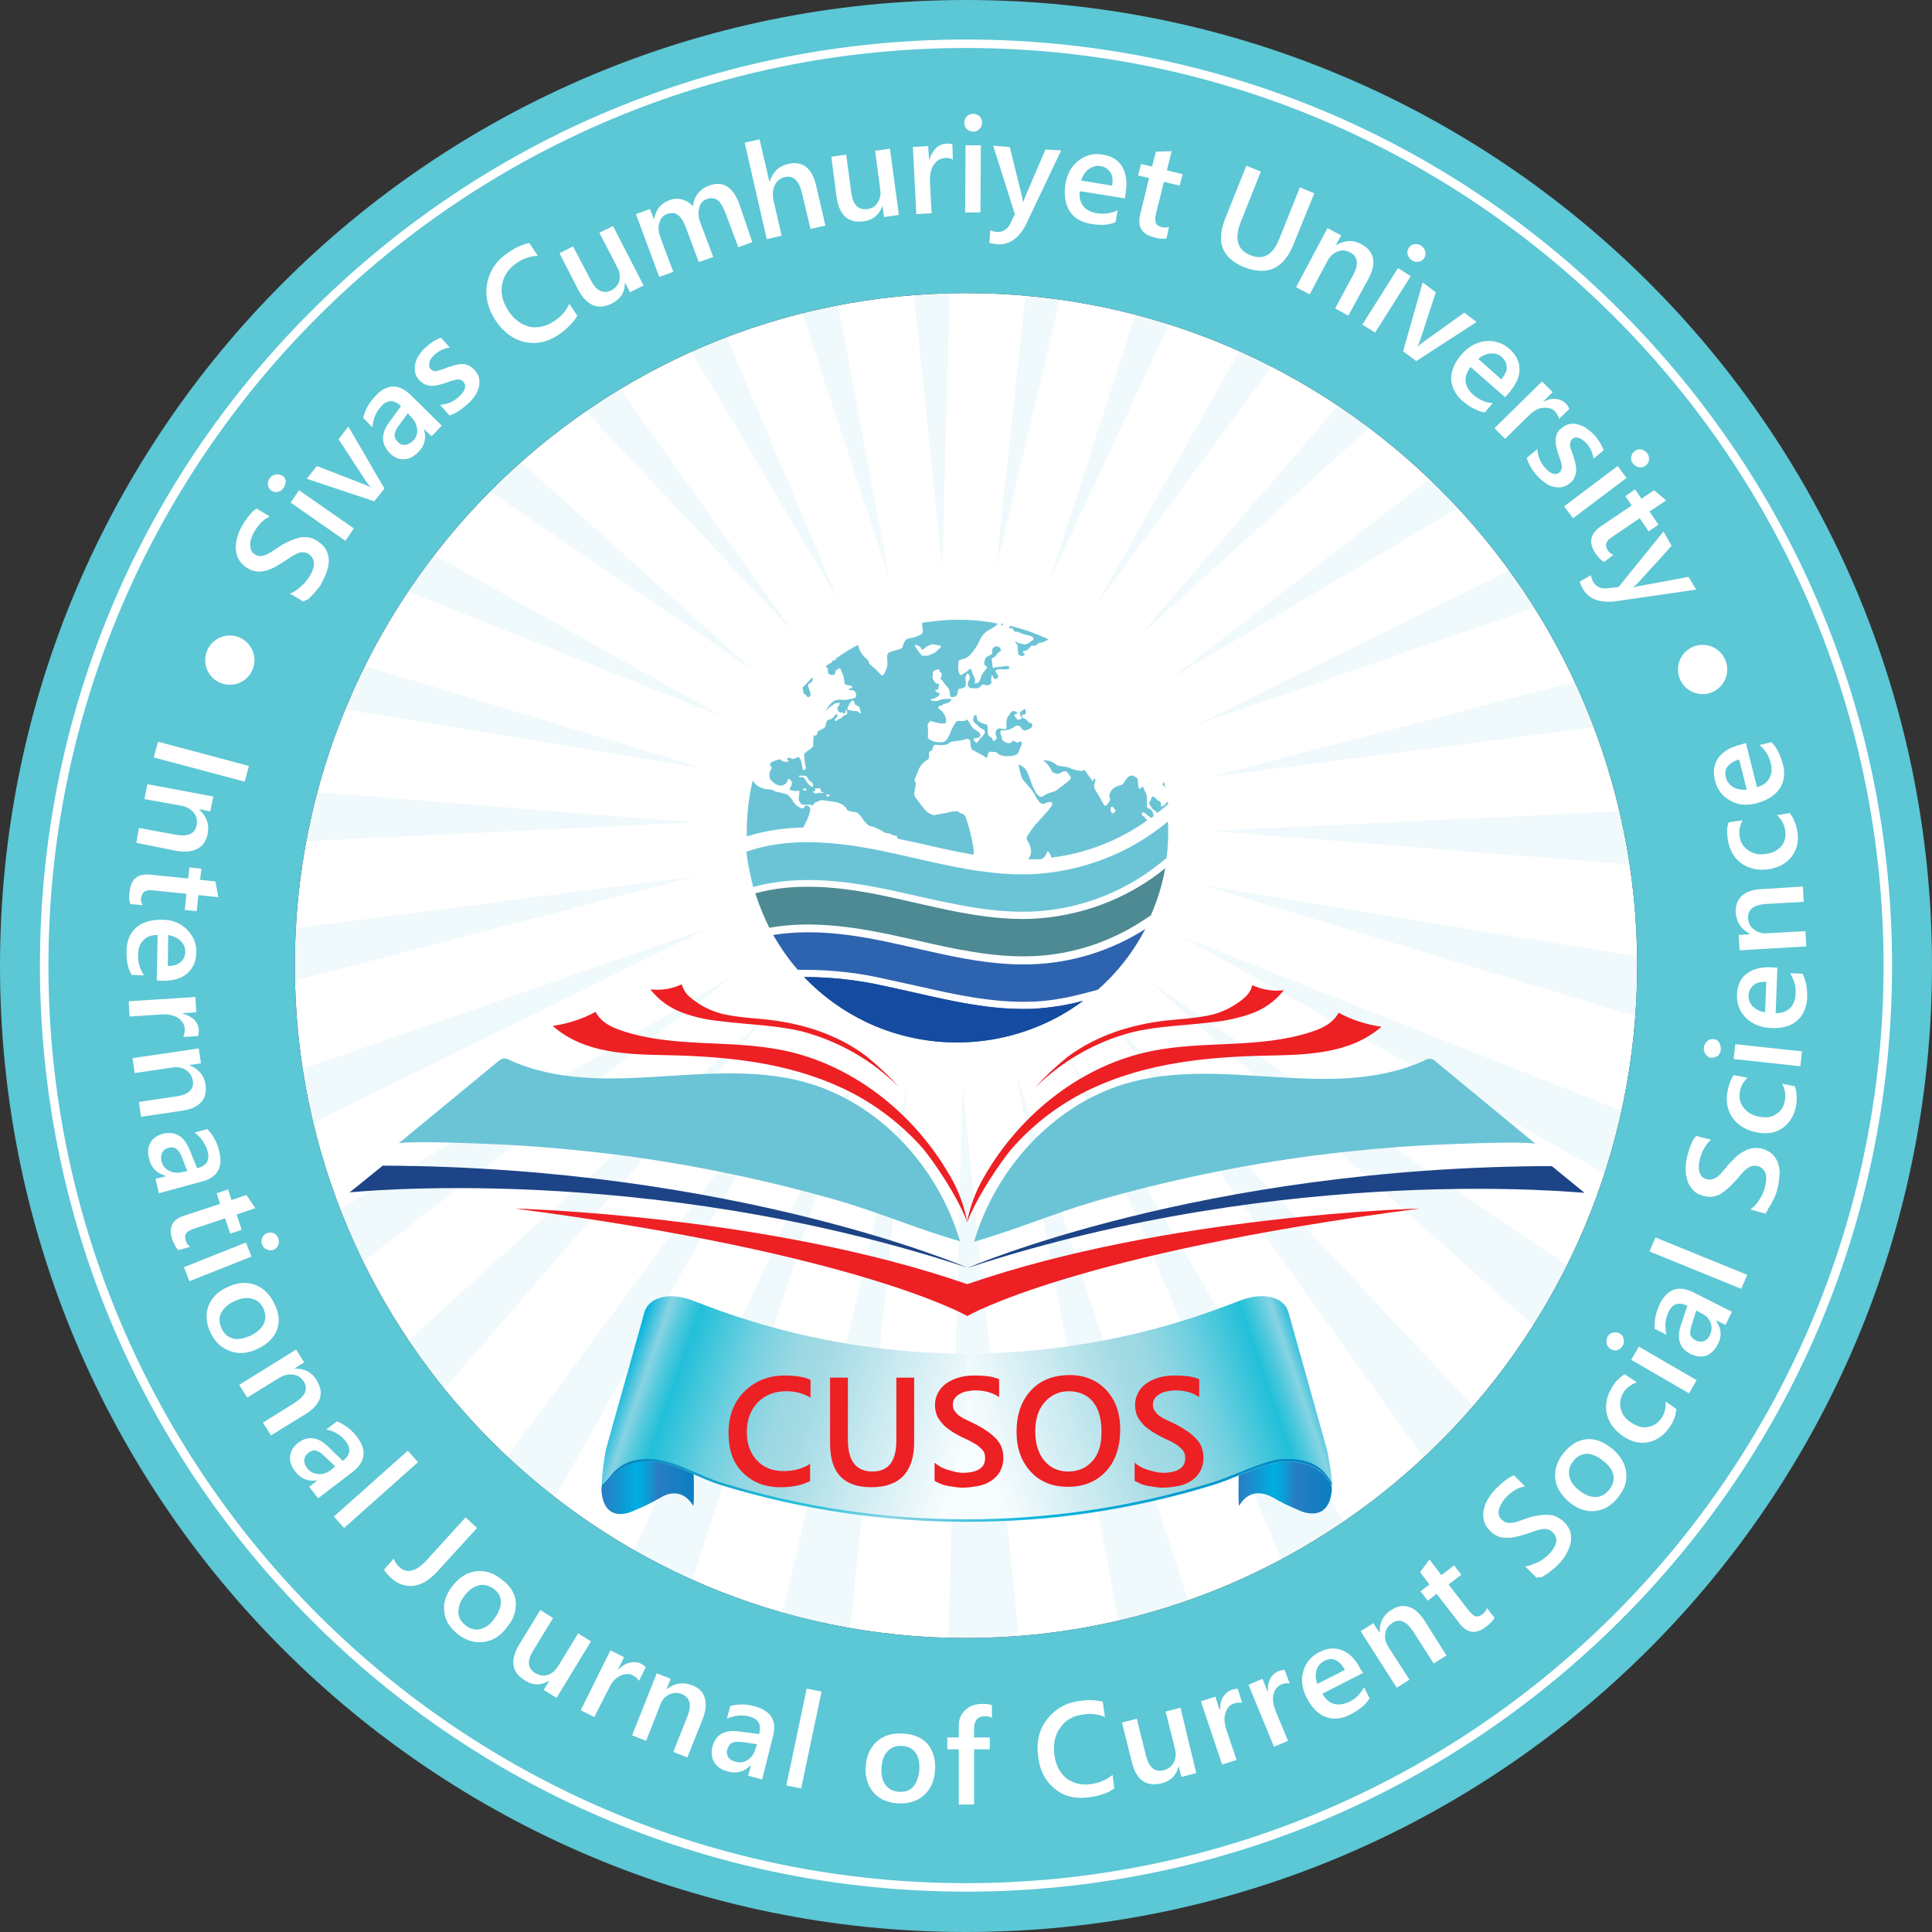 <?xml version="1.0" encoding="utf-8"?>
<!-- Generator: Adobe Illustrator 24.3.0, SVG Export Plug-In . SVG Version: 6.00 Build 0)  -->
<svg version="1.1" id="International_Journal_of_Current_Social_Science"
	 xmlns="http://www.w3.org/2000/svg" xmlns:xlink="http://www.w3.org/1999/xlink" x="0px" y="0px" viewBox="0 0 454.8 454.8"
	 style="enable-background:new 0 0 454.8 454.8;" xml:space="preserve">
<rect x="0" y="0" width="454.8" height="454.8" fill="#333333" stroke="none"/>
<style type="text/css">
	.st0{fill-rule:evenodd;clip-rule:evenodd;fill:#FFFFFF;}
	.st1{fill-rule:evenodd;clip-rule:evenodd;fill:#5CC7D5;}
	.st2{opacity:0.2;fill:#6AC5D6;fill-opacity:0.5;enable-background:new    ;}
	.st3{fill:#1D4486;}
	.st4{fill:#2E63AF;}
	.st5{fill:#4D8A93;}
	.st6{fill:#154CA1;}
	.st7{fill:#6BC4D6;}
	.st8{fill:url(#XMLID_175_);}
	.st9{fill:url(#XMLID_176_);}
	.st10{fill:url(#XMLID_177_);}
	.st11{fill:url(#XMLID_178_);}
	.st12{fill:url(#XMLID_179_);}
	.st13{fill:#FFFFFF;}
	.st14{fill:#ED2024;}
</style>
<path id="XMLID_206_" class="st0" d="M227.4,385.6c-87.3,0-158-70.9-158-158.3S140.1,69,227.4,69s158,70.9,158,158.3
	S314.7,385.6,227.4,385.6L227.4,385.6z"/>
<path id="XMLID_203_" class="st1" d="M227.4,0C101.8,0,0,101.8,0,227.4s101.8,227.4,227.4,227.4s227.4-101.9,227.4-227.5
	S353,0,227.4,0z M227.4,385.6c-87.3,0-158-70.9-158-158.3S140.1,69,227.4,69s158,70.9,158,158.3S314.7,385.6,227.4,385.6
	L227.4,385.6z"/>
<path id="XMLID_172_" class="st2" d="M73.8,264.3c-1-4.2-1.8-8.4-2.5-12.7l95.4-33.1L73.8,264.3z M163.1,193.6l-88.3-7.1
	c-1,3.8-1.9,7.6-2.6,11.5L163.1,193.6z M165.3,180.8l-79.4-24c-1.7,3.3-3.2,6.7-4.6,10.2L165.3,180.8z M180.3,239.4l-84,76
	c2.6,3.9,5.4,7.7,8.4,11.4L180.3,239.4z M190.1,247.2l-70.7,95.7c3.6,3.4,7.3,6.6,11.2,9.6L190.1,247.2z M172.4,229.8l-92.3,54.8
	c1.6,4.2,3.4,8.3,5.4,12.4L172.4,229.8z M170.1,168.7l-67.8-38c-2.2,2.8-4.2,5.7-6.2,8.6L170.1,168.7z M177.2,157.7l-54.5-48.9
	c-2.5,2.2-4.9,4.5-7.3,6.9L177.2,157.7z M385,239.2c0.3-3.9,0.4-7.9,0.4-11.9c0-0.7,0-1.4,0-2.1l-102.2-16.8L385,239.2z M69.7,218.5
	c-0.2,2.9-0.2,5.9-0.2,8.8c0,1.2,0,2.4,0,3.5l94.1-24.5L69.7,218.5z M262.1,240.8l73,102.3c4.1-3.8,8-7.9,11.7-12.1L262.1,240.8z
	 M197.2,141l-26.1-61.6c-2.8,1.1-5.6,2.2-8.3,3.4L197.2,141z M201.4,252.6l-52.2,112.3c4.5,2.6,9.1,4.9,13.8,7L201.4,252.6z
	 M186.4,148.4L146,91.7c-2.7,1.6-5.4,3.4-8,5.2L186.4,148.4z M209.3,136l-12-64.1c-2.8,0.6-5.6,1.2-8.4,1.9L209.3,136z M239.3,253.2
	l24,128.3c5.6-1.3,11-2.9,16.4-4.8L239.3,253.2z M251.3,248.2l50.4,118.9c5-2.7,9.9-5.7,14.6-8.9L251.3,248.2z M247.1,136.6
	l28.1-60.3c-2.6-0.8-5.2-1.6-7.9-2.3L247.1,136.6z M258.3,142l41.1-55.7c-2.5-1.3-5-2.5-7.6-3.7L258.3,142z M285.3,195.6l98.3,7.9
	c-0.6-4.2-1.4-8.4-2.4-12.5L285.3,195.6z M278.3,220.5l99.4,55.7c1.6-4.8,2.9-9.7,4-14.7L278.3,220.5z M271.2,231.5l89.7,80.5
	c2.9-4.6,5.6-9.3,8-14.1L271.2,231.5z M215.2,69.5l6.6,64.1l1.7-64.5c-2.6,0.1-5.4,0.2-8.1,0.4H215.2z M239.8,385.1l-13.2-129.4
	l-3.3,129.9c1.4,0,2.8,0.1,4.2,0.1c4.2,0,8.4-0.2,12.5-0.5L239.8,385.1z M241.4,69.6l-6.9,64.1l15-63.2c-2.6-0.4-5.3-0.7-8-0.9
	L241.4,69.6z M213.6,255.4l-29.4,124.2c5.2,1.5,10.5,2.7,15.9,3.6L213.6,255.4z M343.2,119.6c-2.2-2.3-4.4-4.6-6.7-6.8l-60.4,46.6
	L343.2,119.6z M268.2,149.7l54.1-49c-2.4-1.8-4.8-3.5-7.3-5.2L268.2,149.7z M370.7,160.5l-85.8,22.4l90.3-11.7
	C373.8,167.6,372.3,164,370.7,160.5L370.7,160.5z M281.7,170.6l79.5-27.6c-1.9-3-3.8-5.8-5.9-8.7L281.7,170.6z"/>
<path id="XMLID_171_" class="st3" d="M242.7,237.5c-11.7,0.4-23.1-3-34.5-5.4c-6.2-1.4-12.5-2.1-18.9-2.1
	c17.3,18.2,45.5,20.5,65.7,5.6C251,236.7,246.9,237.3,242.7,237.5z"/>
<path id="XMLID_170_" class="st4" d="M189.3,228.3c6.5,0,12.9,0.7,19.3,2.2c2.4,0.5,4.9,1.1,7.3,1.6c8.8,2,17.8,4,26.8,3.7
	c4-0.1,8-0.8,11.9-1.8l3.8-1c4.6-4,8.4-8.9,11.2-14.3c-8,5.1-17.3,8-26.8,8.3c-11.7,0.4-23.1-3-34.5-5.4c-8.6-1.8-17.7-2.9-26.3-1.5
	c1.7,2.9,3.6,5.7,5.8,8.2L189.3,228.3z"/>
<path id="XMLID_168_" class="st5" d="M242.7,216.3c-11.7,0.4-23.1-3-34.5-5.4c-10-2.1-20.7-3.3-30.4-0.6c0.9,2.8,2,5.5,3.3,8.1
	l0.6-0.1c9.6-1.6,19.4,0,26.9,1.5c2.5,0.5,4.9,1.1,7.3,1.6c8.8,2,17.8,4,26.8,3.7c9.2-0.3,18.1-3.1,25.9-8.1l2.3-1.5
	c1.6-3.6,2.7-7.3,3.4-11.1C265.3,211.7,254.2,215.8,242.7,216.3z"/>
<path id="XMLID_167_" class="st6" d="M240.8,237.5c-8.5,0-17-1.9-25.3-3.8c-2.4-0.5-4.9-1.1-7.3-1.6c-6.2-1.4-12.5-2.1-18.9-2.1
	c4.7,4.9,10.4,8.8,16.6,11.5l0,0c12.4,5.2,26.3,5.2,38.7,0l0,0c3.7-1.5,7.1-3.5,10.3-5.9c-4,1.1-8.1,1.7-12.2,1.9H240.8z"/>
<path id="XMLID_110_" class="st7" d="M189.1,194.8c-4.4,0.1-8.9,0.7-13.3,2.1c0-0.4,0-0.9,0-1.3c0-4.1,0.5-8.1,1.4-11.9
	c0.1,0.2,0.2,0.4,0.5,0.7c0.6,0.7,1.4,1.1,2.3,1.3c0.7,0.1,1,0.1,1.6,0.2c0.6,0.1,0.9,0.5,1.1,0.5s1.6,0.3,2.3,0.5
	c0.7,0.2,1.1,0.9,1.5,1.4c0.4,0.8,1,1.4,1.8,1.8c1.1,0.5,0.9,0,1.1-0.3c0.3-0.3,0.8-0.2,1.1,0.1c0.1,0.1,0.1,0.2,0.2,0.3
	c0.2,0.7-0.7,2.8-0.7,2.8S189.5,193.9,189.1,194.8z M188.9,161.9c0.1,0.3,0.2,0.6,0.2,1s0.2,0.4,0.6,0.7c0.4,0.3,0.1,0.5,0.6,0.5
	s0.6-0.7,0.4-1.3c-0.2-0.6-0.8-1.6-0.2-1.9s0.9-0.7,0.8-1.2c0-0.1,0-0.1-0.1-0.2C190.4,160.3,189.7,161.1,188.9,161.9z M273.7,184.7
	c0.1,0.2,0.3,0.4,0.6,0.6c-0.1-0.4-0.2-0.8-0.3-1.2C273.8,184.3,273.6,184.6,273.7,184.7z M235.8,147.2c0.3-0.2,0.4-0.2,0.5-0.3
	c-0.2,0-0.3-0.1-0.5-0.1C235.7,147.1,235.4,147.5,235.8,147.2z M275,189.3c0-0.2-0.1-0.4-0.1-0.6c-0.1,0.1-0.3,0.2-0.4,0.4
	c-0.4,0.6-1.2,0.9-1.2,0.7c0-0.2,0-0.7-0.1-1c-0.1-0.3-0.5-0.2-0.7-0.4c-0.2-0.2-0.6-0.7-0.8-0.8c-0.2-0.1-0.4-0.1-0.6,0.1
	s-0.2,0.7-0.2,0.7c-0.2,0.1-0.3,0.4-0.4,0.6c0,0.3,0.2,0.4,0.4,0.8c0.2,0.4,0.3,0.4,0.5,0.7c0.2,0.3,0.5,0.3,0.6,0.4
	s0.3,0.3,0.4,0.5c0.3-0.2,0.6-0.5,0.9-0.7L275,189.3z M241.7,153.1c0.4-0.3,0.7-0.6,1-1c0.2-0.2,0.8,0,1.2-0.2
	c0.4-0.2,0.3-0.4,0.5-0.5s1-0.1,1.5-0.4c0.3-0.1,0.6-0.3,0.9-0.5c-2.9-1.4-5.9-2.4-9-3.2c-0.1,0.3-0.5,0.7-0.1,0.6
	c0.6-0.1,0.7,0,0.9,0.5s0.4,0.1,1.1,0.4c0.6,0.2,1.1,0.5,1.7,0.6c0.5,0.1,1.1,0.2,1.6,0.5c0.6,0.4,0.2,0.8-0.2,1
	c-0.3,0.3-0.7,0.5-1.1,0.7c-0.4,0.2-0.9,0-1.5-0.1c-0.5-0.1-0.9-0.3-1.2-0.6c0,0.3,0.2,0.6,0.4,0.8c0.4,0.4,0.1,0.4,0.2,1.3
	s0,0.9,0.3,1.2c0.4,0.3,0.9,0.3,1.3,0c0.2-0.3-0.6-0.5-0.4-0.8C241,153.1,241.3,153.3,241.7,153.1z M229.1,201.2
	c-4-0.7-8.1-1.6-12.3-2.6c-1.8-0.4-3.7-0.8-5.6-1.2c0-1.3-0.4-0.3-1.2-0.9c-0.8-0.6-1.4-0.2-1.9-0.6c-0.7-0.5-1.4-0.8-2.1-1.1
	c-1-0.4-1.2-0.2-1.8-0.7c-0.4-0.4-0.8-0.8-1.1-1.3c-0.3-0.4-0.6-0.9-1-1.2c-0.6-0.6-0.7-0.3-1.9-0.6c-1.2-0.3-0.6-0.4-1.3-1.1
	s-0.4-0.4-1.3-0.8c-0.9-0.4-0.5-0.2-1.6-0.4c-0.7-0.1-1.4-0.2-2.2-0.3c-1-0.1-0.8,0.2-1.6,0.4c-0.8,0.2-0.6,0.8-0.9,0.8
	s-0.4-0.2-0.8-0.2s-0.7,0.1-1.4,0s-0.5-0.2-0.7-0.4c-0.2-0.2-0.4-0.8-0.4-1c0.1-0.5,0.1-1,0.2-1.5c0-0.6-0.4-0.3-0.8-0.3
	c-0.5,0-1-0.1-1.5-0.3c-0.2-0.2,0.3-0.6,0.4-1c0.2-0.5,0.1-1-0.3-1.4c-0.6-0.5-0.6,0.5-0.8,0.7c-0.4,0.5-1,0.8-1.7,0.7
	c-0.6-0.1-1.2-0.4-1.6-0.9c-0.3-0.2-0.6-0.5-0.7-0.9c-0.1-0.5-0.1-1,0-1.4c0.2-0.4,0.7-0.9,0.3-1.3c-0.4-0.4-0.2-0.5-0.1-0.8
	c0.1-0.3,1.3-0.6,1.9-0.8c0.6-0.2,0.6,0.3,1,0.4c0.4,0.2,0.9,0.2,1.3,0c0.5-0.3,0,0-0.2-0.3c-0.2-0.3-0.2-0.4,0.2-0.5
	c0.4,0,0.7,0.1,1,0.3c0.4-0.1,0.9-0.3,1.3-0.5c0.3-0.1,0.8,1.1,0.8,1.4c0.1,0.5,0.2,1.1,0.3,1.6c0.1,0.2,0.7,0,0.7-0.4
	c-0.2-1.1-0.4-2.2-0.4-3.3c0.2-0.4,0.7-0.6,1.6-1.3c0.9-0.7,0.5-0.7,0.5-0.7s0.1-1.3,0.1-2.1c0-0.8,0.4-0.1,0.4-0.1
	c0.3-0.2,0.5-0.5,0.5-0.8c0.1-0.6,0.3-0.4,0.8-0.7c0.5-0.3,0.5-0.2,0.9-0.5c0.2-0.2,0.3-0.5,0.3-0.7c0-0.3,0.1-0.6,0.3-0.9
	c0.4-0.5,0.6-0.2,1.2-0.6c0.6-0.4,0.3-0.4,0.8-0.9s0.4,0.5,0.4,0.5s-0.9,0.9-0.5,1s0.3-0.2,0.8-0.4c0.4-0.1,0.7-0.3,1-0.6
	c0.3-0.4,0.2-0.2,0.6-0.4c0.4-0.2,0.6-0.2,0.3-1c-0.3-0.8-0.3,0.5-0.3,0.5s-0.6,0.4-0.6,0s-0.6,0.2-0.9-0.2c-0.2-0.3-0.4-0.6-0.4-1
	c0-0.3,0.2,0,0.5-0.7c0.3-0.7-0.2-0.4-0.7-0.4s-0.5,0.3-1.2,0.7c-0.6,0.4-1.1,0.9-1.5,1.4c0.3-0.5,0.6-1,0.9-1.4
	c0.4-0.6,0.9-1,1.4-1.3c0.7-0.2,1.4-0.3,2.1-0.1c0.8-0.1,1.5-0.2,2.3-0.4c0.4-0.2,0.6-0.2,0.6-0.4c0.1-0.5,0-0.9-0.3-1.3
	c-0.4-0.4-1.5-0.1-1.4-0.4c0.1-0.3,0.9-0.2,0.8-0.6c-0.1-0.4-0.8-0.3-1.4-0.5c-0.6-0.2-0.4-0.8-0.5-1.3c-0.1-0.7-0.4-1.4-0.7-2.1
	c-0.4-0.9-0.3-0.5-0.9-0.2c-0.6,0.3-0.4,0.8-0.6,1.1c-0.2,0.3-0.8,0.2-1.1,0.1c-0.3-0.1-0.5-0.2-0.5-1c0-0.7-0.2-0.6-0.6-0.9
	c0.3-0.2,0.6-0.5,0.9-0.7l0,0c0.3,0,0.7-0.3,0.7-0.5c0,0,0,0,0-0.1c0.1-0.1,0.2-0.1,0.3-0.2c0.1,0.1,0.1,0.1,0.2,0.1
	c0.2-0.1,0.4-0.2,0.4-0.5c1.7-1.2,3.4-2.3,5.2-3.2c0.2,1.1,0.9,2.4,1.9,3.2c1.3,1.1-0.2,0.6,1.7,2.1c1.9,1.4,1.9,3,2.9,0.8
	c1-2.2-0.3-3.6,0.8-4.3c1.1-0.6,3-0.6,3.2-1.4s0.6-1.8,1.4-1.9c0.8-0.1,3.1-0.7,3.3-1.4c0.2-0.5-0.2-1-0.1-2.3
	c0.7-0.1,1.4-0.2,2.2-0.3c5.4-0.7,10.7-0.5,15.7,0.5c-0.2,0.1-0.3,0.2-0.5,0.4c-0.6,0.5-1.2,0.9-1.9,1.2c-0.8,0.5-1.5,1.3-1.9,2.2
	c-0.6,1.4-1.5,2.8-2.7,3.9c-1,0.9-2.2,0.6-2.3,1.1c-0.2,0.9-0.2,1.8,0,2.6c0.3,0.7,0.2,0.8,0.7,0.6c0.6-0.3,1.1-0.6,1.5-1
	s0.7-0.5,0.8,0s0.6,1.5,0.8,2c0.2,0.5-0.3,1.2,0.2,1.1c0.5-0.1,0.9-0.5,1.1-1c0.1-0.6,0.4-1.2,0.7-1.6c0.3-0.4,0.6-0.8,0.9-1.2
	c0-0.2-0.7-0.4-0.7-0.9s0.2-1.4,0.6-1.6c0.4-0.2,1.3-0.6,1.3-0.8c0-0.2-0.2-0.9,0.2-1.3c0.4-0.4,1-0.5,1.5-0.1
	c0.4,0.4,0.4,0.9-0.1,1.1s-0.5,0.6-0.9,1s-1,0.2-0.8,1.1s0,1.8,0.5,1.6c0.5-0.2,1.4-0.2,2-0.3s1.4-0.2,1.6,0.1
	c0.2,0.3-0.4,0.6-1,0.6s-1.5-0.2-2,0.1c-0.5,0.3-0.3,0.3,0,0.8s0.6,0.7,0.3,1c-0.3,0.3-0.8,0.5-1,0.1s-0.3-1.1-0.5-0.4
	c-0.1,0.5-0.1,1,0,1.4c0,0.4-0.5,0.7-1.1,0.7s-0.9-0.5-1.4,0.2c-0.5,0.7-1.5,0.5-2.1,0.5s-1-0.4-1-1v-0.1c0.1-0.6,0.6-1.1,0.5-1.5
	s-0.4-1.2-0.7-0.7c-0.3,0.4-0.4,1-0.3,1.5c0.1,0.4,0.1,0.8,0,1.2c0,0.6-1.4,0.7-1.6,0.8s-0.2,1.1-0.5,1.5c-0.3,0.5-0.9,0.3-1.1,0.4
	c-0.2,0.1-0.5-0.3-0.5-0.7c0-0.5-0.1-1.1-0.4-1.5c-0.4-0.4-0.7-0.8-1-1.2c-0.6-0.9-1-0.8-0.7-1.2s0.2-1.3-0.2-1.3
	c-0.4-0.1,0.2-0.9-0.6-0.6c-0.8,0.2-1.2,0.4-1.1,1s-0.3,0.8,0.1,1.4s0.2,0.5,0.6,0.8c0.4,0.3,1-0.1,0.7,0.7
	c-0.3,0.8,0.2,0.5-0.2,0.8c-0.4,0.3-0.7-0.2-0.6,0.3s1.1,0.4,1,0.7c-0.1,0.3-0.1,0.5-0.4,0.6c-0.3,0.2-0.6,0.4-1,0.6
	c0,0-1.2,0-0.5,0.4c0.6,0.2,1.3,0.2,1.9-0.1c0.6-0.2,1.1-0.3,1.7-0.3c0.3,0.1,0.6-0.1,0.8,0c0.2,0.1,0.4,0.3,0,0.6
	c-0.3,0.2-0.6,0.4-1,0.5s-0.7,0.1-0.9,0.4c-0.2,0.3-0.4-0.1-0.8,0.3s0.2,0.6,0.7,1.1s0.9,1.2,1,2c-0.1,0.5,0.2,0.8-0.4,0.9
	c-0.6,0-1.2,0-1.8-0.2c-0.3,0-1.5-0.5-1.6-0.3c-0.1,0.2-0.7,0.6-0.5,1.2c0.1,0.8,0.1,1.6,0,2.3c0,0.7,0.6,0.9,1.1,1.1
	s1.1,0.3,1.6,0.3c0.6,0.1,1.2,0,1.6-0.4c0.5-0.6,0.8-1.3,1.1-2c0.3-0.9,0.8-1.8,1.4-2.5c0.4-0.2,1.2,0,1.8-0.1
	c0.6-0.1,0.5-0.7,1,0.1c0.5,0.8,0.8,1.5,1.4,1.9s1.2,0.6,1.3,1c0.2,0.3,0,0.8-0.3,0.9c-0.1,0-0.1,0.1-0.2,0.1
	c-0.5,0.2-1.1-0.1-1,0.4c0.1,0.3,0.4,0.6,0.7,0.8c0.3-0.3,0.6-0.6,0.8-1c0.1-0.3,0.4-0.3,0.7-0.7c0.3-0.4,0.7-0.9,0.3-1.3
	c-0.4-0.4-1-0.4-1.4-1s-1.4-0.8-1.2-1.6c0.2-0.8,0.3-1.2,0.7-0.9c0.4,0.3-0.2,1,0.9,1.6s1.7,0.3,1.8,1c0,0.6,0,1.3,0.1,1.9
	c0.2,0.5,1.1,0.8,1.1,1.3s0.8,0,0.9-0.4s-0.4-0.8-0.2-1.5c0.2-0.7,0.6-0.9,1.2-0.8c0.6,0.1,1.2,0.2,1.3,0c0.1-0.2,0-0.4,0-1.3
	c0-0.7,0.2-1.3,0.6-1.8c0.6-1,0.9-1.1,1.3-1s0.9,0.4,0.6,0.6s-0.8,0-0.5,0.6s0.7,0.9,1,0.8c0.3-0.1,0.8-0.2,0.6-0.6
	c-0.2-0.4-0.4-0.2-0.4-0.7c0-0.4,0.2-0.7,0.5-0.8s0.6-0.7,0.8-0.2c0.2,0.5,0.1,0.9-0.2,1.1c-0.3,0.2-0.7-0.3-0.6,0.3
	s0.4,0.6,0.7,0.7c0.3,0.2,0.6,0.5,0.9,0.8c0.4,0.4,0.8,0,0.8,0.7c0,0.7-0.5,0.8-1,1c-0.5,0.2-0.8,0.5-1.3,0s-0.6-1-1.2-0.9
	s-0.7,0.3-1.2,0.6c-0.5,0.3-1,0.4-1.6,0.5c-0.8,0.1-1.2-0.2-1.2,0.4c0,0.4,0.1,0.8,0.3,1.1c0.2,0.4-0.1,0.3,0.2,0.8
	c0.3,0.5,1.4,0.9,1.8,0.7c0.4-0.2,0.6-0.6,0.9-0.5s0.6,0.6,1.1,0.3c0.5-0.3,0.6-0.2,0.7,0.2s-0.3,1-0.5,1.6s-0.4,1.1-1.2,1.3
	c-0.6,0.2-1.2,0.2-1.8,0.2s-1.1-0.1-1.6-0.3c-0.6-0.2-0.6-0.7-1.4-0.7s-1-0.2-1.3,0.2s0,0.6-0.3,1s-0.2,0-1.3-0.5
	c-0.7-0.4-1.5-0.8-2.2-1.2c-0.5-0.3-0.4-1.9-0.5-2.1c-0.2-0.4-0.6-0.6-1-0.4c-0.5,0.1-1.2,0.3-1.8,0.4c-0.6,0-1.2,0.1-1.9,0.3
	c-0.3,0.1-0.3,0.5-1.1,0.6c-0.4,0.1-0.8,0.1-1.3,0.1c-1,0-1.2-0.3-1.5,0.2s-0.3,0.9-0.5,1.1c-0.3,0.2-0.4,0-0.6,0.5s0.4,1-0.3,1.6
	c-0.9,0.5-1.6,1.3-2.1,2.2l-1.1,2.9c0,0,0.6-0.1,0.3,1.2c-0.2,1.3-0.5,1.8,0,2.6c0.8,1.1,1.6,2.2,2.6,3.3c0.5,0.4,1.1,0.7,1.7,0.9
	l3.3-0.6c0,0,2-0.7,2.7-0.1c0.7,0.6,0.9,0.1,1.4,0.9S229.7,200.3,229.1,201.2C229.2,201.1,229.1,201.1,229.1,201.2z M215.6,152.4
	c0.4,0.7,0.9,1.3,1.4,1.9c0.5,0.1,1.1,0.1,1.6,0c0.4-0.2,1.4-0.6,1.4-0.6l1.1-1c0,0,1-0.7-0.2-0.8s-1.1-0.4-1.8-0.1
	c-0.4,0.1-0.8,0.3-1.2,0.6c-0.2,0.2-0.5,0.4-0.5,0.4L217,153l-0.2-0.5c-0.2-0.1-0.4-0.6-0.7-0.5
	C215.8,152.1,214.9,151.1,215.6,152.4z M189.8,186c0-0.2-0.1-0.3-0.1-0.3s-0.2-0.2-0.4-0.1s-0.3,0.1-0.2,0.3
	c0.1,0.2-0.2,0.1,0.2,0.2C189.7,186.1,189.8,186.2,189.8,186z M191.4,185.1c0-0.2,0-0.3,0-0.5c-0.1-0.2-0.2-0.2-0.3-0.4
	c-0.1-0.2-0.3-0.2-0.6-0.4c-0.2-0.3-0.4-0.7-0.6-1c-0.2-0.2-0.6-0.2-0.8-0.2c-0.3,0-0.6,0-0.9,0c-0.2,0-0.2,0.1,0,0.3
	c0.2,0.2,0.3,0,0.6,0s0.3,0.1,0.6,0.4c0.2,0.2,0.4,0.5,0.5,0.8c0.3,0.4,0.6,0.7,1,1C191.2,185.3,191.3,185.1,191.4,185.1z
	 M194,186.6c0-0.1-0.6-0.1-0.6-0.1c-0.1-0.2-0.2-0.4-0.2-0.7c-0.1-0.4-0.3-0.2-1-0.2s-0.2,0.2-0.3,0.5c-0.1,0.3-0.2,0.1-0.5,0.2
	c-0.3,0.1,0.1,0.2,0.4,0.4c0.3,0.2,0.3,0.1,0.7,0c0.2-0.1,0.4-0.1,0.6,0C193.4,186.7,193.7,186.7,194,186.6L194,186.6z M195.3,187.2
	c0-0.3-0.2-0.1-0.2-0.1c-0.3,0-0.4-0.3-0.5-0.1c-0.1,0.2-0.2,0.3,0,0.4s0.3,0.2,0.4,0.1C195.1,187.4,195.3,187.5,195.3,187.2z
	 M202.5,167.3c0-0.3-0.1-0.6-0.3-0.9s-0.3-0.2-0.7-0.4c-0.4-0.2-0.3-0.5-0.4-0.8c-0.1-0.3-0.2-0.2-0.4-0.3c-0.1-0.1-0.4,0.4-0.6,0.6
	c-0.2,0.4-0.5,0.8-0.6,1.2c-0.2,0.5,0.7,0.5,1,0.6c0.4,0.1,0.8,0.1,1.2,0.1s0.4,0.5,0.8,0.5C202.7,167.9,202.6,167.5,202.5,167.3z
	 M245.3,202.2c-0.7,0.1-1.5,0.1-2.2,0.1c-0.4,0-0.7,0-1.1,0c0,0,0-0.1,0.1-0.1c0.6-0.8,0.8-2,0.4-2.9c-0.4-1.7-1.4-1.4-0.4-2.9
	c0.7-1.1,1.5-2.2,2.4-3.1c1-1.1,2.6-2.9,2.8-3.2c0.2-0.3,0.9-1.2-0.1-1.3s-1.6,1.1-2.6-0.1s-0.8-1.7-2.1-3.2
	c-1.3-1.5-1.9-1.9-2.2-3.2c-0.3-1.3-0.7-2.4-0.4-2.3c1,0.4,1.8,1.2,2.1,2.2c0.7,1.7,2,6.3,3.6,5.2s2.5-0.8,3.3-1.5
	c0.8-0.7,0.5-0.3,1.7-1.3s1.8-1.3,1.3-1.9c-0.5-0.6-0.6-1.3-1.5-1.1c-0.9,0.2-1.1,0.8-1.8,0.5c-0.7-0.3-0.6,0.2-1.4-1.3
	s-2.4-2-0.9-1.8c0.9,0.1,1.8,0.5,2.5,1.1c0.7,0.4,1.8,0.2,2.9,0.6c0.9,0.5,1.9,0.7,2.9,0.8c0.6-0.1,0.6-0.6,1.2,0.4s1.1,1.4,1.3,1.9
	c0.2,0.5,0.4-1.2,0.7-0.3c0.3,0.9-0.9,1.1,0.3,2.9c1.2,1.8,1.5,2.8,1.9,3.2s1.3-1,1.3-1.4s-0.4-1,0.1-1.7c0.3-0.7,0.9-1.2,1.6-1.4
	c1.1-0.5,1.1,0,1.8-1.2c0.7-1.2,1.5-1.6,2.1-1.2c0.6,0.4,0.9,0.2,1,1.4c0.1,1.2-0.1,0.6,0.2,1.4c0.3,0.8,0.8-1,1.1,0
	c0.3,1,0.8,1.2,0.8,2.3s-0.2,2.3,0.3,2.5c0.5,0.2,0.3-0.1,0.8,0.5s0.2,0.5,0.5,1.3c-0.2,0.2-0.5,0.3-0.7,0.5
	c-0.1-0.3-0.5-0.5-0.8-0.7c-0.2-0.2-0.4-0.4-0.7-0.5c-0.3-0.2-0.4-0.2-0.5-0.2s-0.1,0.4-0.1,0.6c0.1,0.2,0.3,0.3,0.5,0.4
	c0.1,0.1,0.2,0.3,0.4,0.5c0.1,0.1,0.3,0.3,0.4,0.4c-6.7,4.8-14.5,7.8-22.7,8.8c0.1-0.2,0.1-0.3-0.1-0.6c-0.2-0.4-0.3-0.7-0.6-0.9
	c-0.2,0-0.3,0.5-0.6,1C245.9,201.7,245.6,202,245.3,202.2z M261.5,191c0.1,0.2,0.2,0.6,0.6,0.4c0.4-0.2,0.7-0.6,0.3-0.9
	c-0.2-0.2-0.3-0.4-0.4-0.5s-0.3-0.1-0.4-0.1C261.4,190.2,261.4,190.6,261.5,191z M177.3,208.8c10.8-3,22.4-1.3,31.2,0.5
	c2.5,0.5,4.9,1.1,7.3,1.6c8.8,2,17.8,4,26.8,3.7c11.1-0.4,21.8-4.4,30.5-11.4l1.5-1.2c0.3-2.1,0.4-4.3,0.4-6.4c0-0.8,0-1.5-0.1-2.2
	c-9.1,7.6-20.5,11.9-32.3,12.4c-11.7,0.4-23.1-3-34.5-5.4c-10.7-2.2-22.2-3.5-32.4,0.1C176,203.2,176.6,206,177.3,208.8L177.3,208.8
	z"/>
<linearGradient id="XMLID_175_" gradientUnits="userSpaceOnUse" x1="267.471" y1="507.678" x2="289.438" y2="507.678" gradientTransform="matrix(1 0 0 -1 24.01 855.89)">
	<stop  offset="0" style="stop-color:#297CC1"/>
	<stop  offset="0.36" style="stop-color:#01ABDF"/>
	<stop  offset="0.38" style="stop-color:#00ADE0"/>
	<stop  offset="0.44" style="stop-color:#05A7DC"/>
	<stop  offset="0.52" style="stop-color:#1396D1"/>
	<stop  offset="0.61" style="stop-color:#297CC1"/>
	<stop  offset="1" style="stop-color:#087FC1"/>
</linearGradient>
<path id="XMLID_89_" class="st8" d="M291.7,354.5c0,0-0.4-0.2,0.1-14.3c0-0.6,22.4,3.4,21.7,10.7c-0.6,6.4-5.2,5.9-8,4.5
	c-2-0.8-4-1.8-5.9-2.9C296.4,350.7,293.4,351.4,291.7,354.5"/>
<linearGradient id="XMLID_176_" gradientUnits="userSpaceOnUse" x1="117.574" y1="507.613" x2="139.371" y2="507.613" gradientTransform="matrix(1 0 0 -1 24.01 855.89)">
	<stop  offset="0" style="stop-color:#297CC1"/>
	<stop  offset="0.36" style="stop-color:#01ABDF"/>
	<stop  offset="0.38" style="stop-color:#00ADE0"/>
	<stop  offset="0.44" style="stop-color:#05A7DC"/>
	<stop  offset="0.52" style="stop-color:#1396D1"/>
	<stop  offset="0.61" style="stop-color:#297CC1"/>
	<stop  offset="1" style="stop-color:#087FC1"/>
</linearGradient>
<path id="XMLID_88_" class="st9" d="M163.2,354.5c0,0,0.4-0.2-0.1-14.3c0-0.6-22.2,3.5-21.5,10.9c0.6,6.4,5.1,5.8,7.9,4.4
	c2-0.8,4-1.8,5.9-2.9C158.4,350.7,161.4,351.4,163.2,354.5"/>
<linearGradient id="XMLID_177_" gradientUnits="userSpaceOnUse" x1="204.224" y1="506.209" x2="121.664" y2="535.189" gradientTransform="matrix(1 0 0 -1 24.01 855.89)">
	<stop  offset="0" style="stop-color:#F7FCFE"/>
	<stop  offset="5.000000e-02" style="stop-color:#F7FCFE"/>
	<stop  offset="0.28" style="stop-color:#CCEBF1"/>
	<stop  offset="0.48" style="stop-color:#A3DAE4"/>
	<stop  offset="0.54" style="stop-color:#9DD9E3"/>
	<stop  offset="0.6" style="stop-color:#8CD5E2"/>
	<stop  offset="0.68" style="stop-color:#70D0E0"/>
	<stop  offset="0.76" style="stop-color:#49C8DC"/>
	<stop  offset="0.84" style="stop-color:#21C0D9"/>
	<stop  offset="0.85" style="stop-color:#2EC2DA"/>
	<stop  offset="0.88" style="stop-color:#4FC9DD"/>
	<stop  offset="0.92" style="stop-color:#85D3E2"/>
	<stop  offset="0.92" style="stop-color:#8AD4E2"/>
	<stop  offset="0.98" style="stop-color:#00B3DC"/>
	<stop  offset="1" style="stop-color:#087FC1"/>
</linearGradient>
<path id="XMLID_87_" class="st10" d="M223.6,318.6c-15.7-0.4-31.4-2.9-46.4-7.5c-4.7-1.4-9.4-3.1-14-4.9c-5.3-2.1-10.4-1-11.5,2.7
	c-2.4,8.7-6.6,23.4-9,32.1c-0.3,0.9-1.3,8.1-1,9.2c2.4-1.7,3.4-6.7,12.4-6.1c5.9,0.8,10.6,4,16,5.6l0,0c18.6,5.7,38,8.6,57.5,8.6
	h0.1v-39.7C226.2,318.6,224.9,318.6,223.6,318.6z"/>
<linearGradient id="XMLID_178_" gradientUnits="userSpaceOnUse" x1="205.479" y1="507.593" x2="286.889" y2="535.543" gradientTransform="matrix(1 0 0 -1 24.01 855.89)">
	<stop  offset="0" style="stop-color:#F7FCFE"/>
	<stop  offset="5.000000e-02" style="stop-color:#F7FCFE"/>
	<stop  offset="0.28" style="stop-color:#CCEBF1"/>
	<stop  offset="0.48" style="stop-color:#A3DAE4"/>
	<stop  offset="0.54" style="stop-color:#9DD9E3"/>
	<stop  offset="0.6" style="stop-color:#8CD5E2"/>
	<stop  offset="0.68" style="stop-color:#70D0E0"/>
	<stop  offset="0.76" style="stop-color:#49C8DC"/>
	<stop  offset="0.84" style="stop-color:#21C0D9"/>
	<stop  offset="0.85" style="stop-color:#2EC2DA"/>
	<stop  offset="0.88" style="stop-color:#4FC9DD"/>
	<stop  offset="0.92" style="stop-color:#85D3E2"/>
	<stop  offset="0.92" style="stop-color:#8AD4E2"/>
	<stop  offset="0.98" style="stop-color:#00B3DC"/>
	<stop  offset="1" style="stop-color:#087FC1"/>
</linearGradient>
<path id="XMLID_86_" class="st11" d="M312.3,341l-9-32.1c-1.1-3.8-6.2-4.8-11.5-2.7c-4.7,1.8-9.3,3.5-14,4.9
	c-15.1,4.6-30.7,7.1-46.4,7.5c-1.3,0-2.6,0-3.8,0v39.8c19.4,0,38.8-2.9,57.4-8.6l0,0c5.4-1.6,10.3-4.4,16-5.6c9-0.6,11,3.2,12.5,5.6
	C313.8,348.7,312.6,341.9,312.3,341z"/>
<linearGradient id="XMLID_179_" gradientUnits="userSpaceOnUse" x1="117.69" y1="505.047" x2="289.49" y2="505.047" gradientTransform="matrix(1 0 0 -1 24.01 855.89)">
	<stop  offset="0" style="stop-color:#087FC1"/>
	<stop  offset="1.000000e-02" style="stop-color:#087FC1"/>
	<stop  offset="0.26" style="stop-color:#21C0D9"/>
	<stop  offset="0.29" style="stop-color:#2EC2DA"/>
	<stop  offset="0.33" style="stop-color:#4FC9DD"/>
	<stop  offset="0.39" style="stop-color:#85D3E2"/>
	<stop  offset="0.4" style="stop-color:#8AD4E2"/>
	<stop  offset="0.61" style="stop-color:#00B3DC"/>
	<stop  offset="1" style="stop-color:#087FC1"/>
</linearGradient>
<path id="XMLID_85_" class="st12" d="M313.5,349.1c-1.5-2.4-3.5-6.2-12.5-5.6c-5.8,1.2-10.6,4-16,5.6l0,0
	c-37.4,11.4-77.5,11.4-114.9,0l0,0c-5.4-1.6-10.1-4.8-16-5.6c-9-0.6-10,4.4-12.4,6.1c0-0.1,0-0.3,0-0.4c0,0.3,0,0.7,0,1
	c2.4-1.7,3.4-6.7,12.4-6.1c5.9,0.8,10.6,4,16,5.6l0,0c37.4,11.4,77.5,11.4,114.9,0l0,0c5.4-1.6,10.3-4.4,16-5.6
	c9-0.6,11,3.2,12.5,5.6c0-0.3,0-0.6,0-0.9C313.5,348.9,313.5,349,313.5,349.1z"/>
<path id="XMLID_83_" class="st13" d="M227.4,445.3c-58.2,0-113-22.7-154.1-63.9S9.4,285.5,9.4,227.3s22.7-113,63.9-154.1
	S169.2,9.3,227.4,9.3s113,22.7,154.1,63.9s63.9,95.9,63.9,154.1s-22.7,113-63.9,154.1S285.6,445.3,227.4,445.3z M227.4,11.3
	c-119.1,0-216,96.9-216,216s96.9,216,216,216s216-96.9,216-216S346.5,11.3,227.4,11.3z M36.2,178.3l1-3.7l21.4,5.7l-1,3.7
	L36.2,178.3z M32.1,198.4l0.6-3.5l8.7,1.6c2.9,0.5,4.5-0.2,4.9-2.3c0.2-1.1,0-2-0.7-2.9c-0.7-0.8-1.6-1.4-2.8-1.6l-8.8-1.6l0.7-3.5
	l15.5,2.9l-0.7,3.5l-2.6-0.5v0.1c1.7,1.5,2.4,3.4,2,5.6c-0.3,1.7-1.1,2.9-2.4,3.6s-2.9,0.8-5,0.5L32.1,198.4z M30.7,212.8
	c-0.3-0.7-0.4-1.7-0.2-2.8c0.3-3.1,1.9-4.4,4.9-4.1l8.9,0.9l0.3-2.6l2.8,0.3l-0.3,2.6l3.6,0.4l0.7,3.7l-4.7-0.5l-0.4,3.8l-2.8-0.3
	l0.4-3.8l-7.9-0.8c-0.9-0.1-1.6,0-2,0.3s-0.7,0.8-0.8,1.6c-0.1,0.6,0.1,1.1,0.4,1.6L30.7,212.8z M36.9,230.8l0.2-10.7
	c-1.5,0-2.6,0.4-3.4,1.3c-0.8,0.8-1.2,2-1.2,3.5c0,1.7,0.4,3.2,1.4,4.7l-2.9-0.1c-0.9-1.5-1.3-3.4-1.2-5.7c0-2.3,0.8-4.1,2.2-5.4
	s3.5-1.9,6.1-1.9c2.5,0,4.4,0.8,5.9,2.3s2.3,3.3,2.2,5.4c0,2.2-0.8,3.8-2.2,5c-1.4,1.2-3.3,1.7-5.8,1.7L36.9,230.8z M39.5,227.4
	c1.3,0,2.3-0.3,3-0.9s1.1-1.4,1.1-2.4s-0.3-1.9-1.1-2.6c-0.7-0.7-1.7-1.2-2.9-1.4L39.5,227.4z M43.1,244.1c0.3-0.5,0.4-1.1,0.4-1.9
	c-0.1-1.1-0.6-1.9-1.6-2.6c-1-0.6-2.3-0.9-3.9-0.8l-7.5,0.5l-0.2-3.6l15.7-1l0.2,3.6l-3.2,0.2v0.1c1.1,0.3,2,0.8,2.7,1.4
	c0.7,0.7,1,1.5,1.1,2.4c0,0.6,0,1.1-0.2,1.5L43.1,244.1z M33.2,262.9l-0.5-3.5l8.8-1.3c2.9-0.4,4.2-1.7,3.9-3.7
	c-0.2-1.1-0.7-1.9-1.6-2.5s-2-0.8-3.2-0.6l-8.9,1.3l-0.5-3.5l15.6-2.3l0.5,3.5l-2.6,0.4v0.1c2.1,0.9,3.4,2.4,3.7,4.6
	c0.2,1.7-0.1,3.1-1.1,4.1c-1,1.1-2.5,1.7-4.6,2L33.2,262.9z M37.4,280.9l-0.8-3.4l2.4-0.6v-0.1c-2.1-0.6-3.4-1.9-3.9-4
	c-0.4-1.5-0.3-2.8,0.3-3.8c0.6-1.1,1.6-1.7,2.9-2.1c2.9-0.7,5,0.5,6.3,3.7l1.8,4.4c2.2-0.5,3-1.8,2.5-3.9c-0.5-1.8-1.5-3.3-3.1-4.5
	l3-0.8c1.4,1.4,2.3,3.1,2.8,5.2c1,3.9-0.5,6.3-4.3,7.2L37.4,280.9z M44.1,275.7l-1.2-3.1c-0.4-1-0.8-1.7-1.3-2.1s-1.2-0.5-2-0.3
	c-0.6,0.2-1.1,0.5-1.4,1.1s-0.4,1.2-0.2,2c0.3,1.1,0.8,1.8,1.8,2.3s1.9,0.6,3.1,0.3L44.1,275.7z M42,294.3c-0.6-0.6-1-1.4-1.4-2.4
	c-1-2.9-0.1-4.8,2.7-5.7l8.5-2.8l-0.8-2.5l2.7-0.9l0.8,2.5l3.5-1.2l2.1,3.1l-4.4,1.5l1.2,3.6l-2.7,0.9l-1.2-3.6l-7.5,2.5
	c-0.9,0.3-1.5,0.7-1.7,1.1c-0.3,0.4-0.3,1,0,1.8c0.2,0.6,0.5,1,1,1.3L42,294.3z M44.6,301.6l-1.3-3.3l14.6-5.8l1.3,3.3L44.6,301.6z
	 M61.7,293c-0.2-0.5-0.2-1.1,0-1.6s0.6-0.9,1.1-1.1s1.1-0.2,1.6,0s0.9,0.6,1.1,1.2s0.2,1.1,0,1.6s-0.6,0.9-1.1,1.1s-1,0.2-1.6-0.1
	C62.3,294,61.9,293.5,61.7,293z M49.6,313.8c-1.1-2.2-1.2-4.3-0.6-6.2c0.7-1.9,2.1-3.5,4.3-4.5c2.4-1.2,4.6-1.4,6.6-0.7
	c2,0.7,3.6,2.2,4.7,4.5c1.1,2.2,1.3,4.3,0.6,6.1c-0.7,1.9-2.2,3.4-4.5,4.5s-4.4,1.3-6.4,0.6S50.7,316.1,49.6,313.8z M62,308
	c-0.6-1.3-1.5-2-2.8-2.3c-1.2-0.3-2.6-0.1-4.2,0.7c-1.5,0.7-2.5,1.7-3,2.8c-0.5,1.2-0.4,2.3,0.2,3.6c0.6,1.3,1.5,2,2.7,2.3
	s2.5,0,4.1-0.7c1.6-0.8,2.6-1.7,3.1-2.8C62.6,310.5,62.6,309.3,62,308z M63.8,337.9l-1.9-3l7.5-4.7c2.5-1.6,3.2-3.2,2.1-5
	c-0.6-0.9-1.4-1.5-2.5-1.6c-1.1-0.2-2.1,0.1-3.2,0.7l-7.6,4.7l-1.9-3l13.4-8.3l1.9,3l-2.2,1.4v0.1c2.3-0.1,4.1,0.9,5.2,2.8
	c0.9,1.5,1.1,2.9,0.7,4.2c-0.5,1.4-1.6,2.6-3.4,3.7L63.8,337.9z M74.9,352.7l-2.1-2.7l1.9-1.5l0,0c-2.2,0.3-3.9-0.4-5.2-2.1
	c-0.9-1.2-1.4-2.4-1.2-3.6c0.1-1.2,0.7-2.2,1.8-3.1c2.3-1.8,4.8-1.5,7.2,0.9l3.4,3.3c1.8-1.4,2-2.9,0.7-4.6
	c-1.1-1.5-2.7-2.4-4.6-2.8l2.5-1.9c1.8,0.7,3.4,1.9,4.7,3.6c2.4,3.1,2.1,5.9-1,8.3L74.9,352.7z M78.9,345.2l-2.4-2.3
	c-0.7-0.7-1.4-1.2-2-1.4s-1.3,0-2,0.6c-0.5,0.4-0.8,0.9-0.9,1.6c0,0.6,0.2,1.3,0.7,1.9c0.7,0.9,1.5,1.3,2.6,1.4c1,0.1,2-0.2,2.9-0.9
	L78.9,345.2z M81,359.7l-2.4-2.7L96,341.5l2.4,2.7L81,359.7z M102.8,370.1c-1.8,1.9-3.6,3-5.5,3.2s-3.7-0.4-5.3-1.9
	c-0.7-0.7-1.3-1.3-1.6-1.9l2.3-2.6c0.2,0.7,0.6,1.3,1.3,2c1.8,1.6,4,1.1,6.5-1.7l9.1-10l2.7,2.5L102.8,370.1z M107.9,384.8
	c-1.9-1.5-3.1-3.2-3.3-5.3c-0.3-2,0.3-4,1.8-6c1.6-2.1,3.4-3.3,5.5-3.6c2.1-0.3,4.2,0.3,6.2,1.9c2,1.5,3.1,3.2,3.3,5.2s-0.4,4-2,6
	c-1.5,2-3.3,3.2-5.4,3.5S109.9,386.3,107.9,384.8z M116.2,374c-1.1-0.8-2.3-1.1-3.5-0.8c-1.2,0.3-2.4,1.1-3.4,2.5
	c-1,1.3-1.4,2.6-1.4,3.9c0.1,1.3,0.7,2.3,1.8,3.1c1.1,0.8,2.3,1.1,3.4,0.8c1.2-0.3,2.3-1.1,3.3-2.5s1.5-2.7,1.5-3.9
	C117.9,375.8,117.3,374.8,116.2,374z M131,399.7l-3-1.9l1.3-2.1h-0.1c-1.9,1.1-3.7,1.1-5.6-0.1c-3.2-1.9-3.6-4.8-1.3-8.6l4.9-8
	l3,1.9l-4.7,7.7c-1.5,2.4-1.3,4.2,0.6,5.3c0.9,0.5,1.8,0.7,2.8,0.4c1-0.3,1.8-1,2.5-2.1l4.7-7.7l3,1.9L131,399.7z M150.4,395.7
	c-0.2-0.5-0.7-0.9-1.4-1.3c-0.9-0.5-1.9-0.4-3,0.1s-2,1.5-2.7,3l-3.4,6.7l-3.2-1.6l7-14.1l3.2,1.6l-1.4,2.9h0.1
	c0.8-0.8,1.7-1.4,2.6-1.6c0.9-0.2,1.8-0.2,2.6,0.2c0.6,0.3,1,0.6,1.2,0.9L150.4,395.7z M161.8,413.7l-3.3-1.3l3.3-8.3
	c1.1-2.7,0.7-4.5-1.3-5.3c-1-0.4-2-0.4-3,0.1s-1.7,1.3-2.1,2.5l-3.3,8.4l-3.3-1.3l5.8-14.6l3.3,1.3l-1,2.4h0.1
	c1.8-1.4,3.8-1.7,5.9-0.9c1.6,0.6,2.6,1.6,3,3s0.3,3-0.5,5L161.8,413.7z M179.4,418.9l-3.3-0.9l0.7-2.4h-0.1c-1.6,1.5-3.3,2-5.4,1.4
	c-1.5-0.4-2.5-1.1-3.2-2.2c-0.6-1-0.7-2.2-0.4-3.6c0.8-2.9,2.9-4.1,6.3-3.6l4.7,0.6c0.6-2.2-0.1-3.5-2.2-4.1
	c-1.8-0.5-3.6-0.3-5.4,0.5l0.8-3c1.9-0.5,3.8-0.5,5.9,0.1c3.8,1.1,5.2,3.5,4.1,7.3L179.4,418.9z M178.2,410.6l-3.3-0.5
	c-1-0.1-1.8-0.1-2.4,0.1c-0.6,0.2-1,0.8-1.3,1.6c-0.2,0.6-0.1,1.2,0.2,1.8c0.3,0.5,0.9,0.9,1.7,1.1c1,0.3,2,0.2,2.9-0.4
	s1.5-1.4,1.8-2.5L178.2,410.6z M188.6,421l-3.5-0.7l4.8-22.8l3.5,0.7L188.6,421z M211.1,424.5c-2.4-0.2-4.3-1.1-5.6-2.7
	c-1.3-1.6-1.9-3.6-1.7-6c0.2-2.6,1.1-4.6,2.8-6s3.7-1.9,6.3-1.7c2.5,0.2,4.3,1.1,5.6,2.6c1.2,1.6,1.8,3.6,1.6,6.2
	c-0.2,2.5-1.1,4.4-2.7,5.8S213.6,424.7,211.1,424.5z M212.4,411c-1.4-0.1-2.5,0.3-3.4,1.2c-0.9,0.9-1.4,2.2-1.5,3.9
	c-0.1,1.6,0.2,3,0.9,4c0.7,1,1.8,1.6,3.2,1.7c1.4,0.1,2.5-0.3,3.3-1.1c0.8-0.9,1.3-2.2,1.5-3.9c0.1-1.7-0.1-3.1-0.8-4.1
	C214.8,411.6,213.8,411.1,212.4,411z M233.5,404.4c-0.5-0.3-1-0.4-1.6-0.4c-1.7,0-2.6,1-2.6,2.9v2.1h3.7v2.8h-3.7v13h-3.6v-13H223
	V409h2.7v-2.6c0-1.7,0.5-3,1.6-3.9c1.1-1,2.4-1.4,4.1-1.4c0.9,0,1.6,0.1,2.1,0.3V404.4z M262.3,421c-1.5,1.1-3.5,1.8-6,2.1
	c-3.2,0.4-5.8-0.2-8-2s-3.5-4.2-3.9-7.5c-0.5-3.5,0.2-6.5,2.1-8.9s4.4-3.9,7.7-4.3c2.1-0.3,3.9-0.2,5.4,0.2l0.5,3.6
	c-1.6-0.7-3.3-0.9-5.1-0.6c-2.4,0.3-4.2,1.3-5.4,3.1c-1.3,1.7-1.7,3.8-1.4,6.4c0.3,2.4,1.3,4.2,2.8,5.5c1.6,1.2,3.5,1.7,5.7,1.4
	c2.1-0.3,3.8-1,5.2-2.2L262.3,421z M281.6,417.4l-3.5,0.9l-0.6-2.4h-0.1c-0.5,2.1-1.9,3.4-4,3.9c-3.6,0.9-6-0.8-7-5.2l-2.3-9.1
	l3.5-0.9l2.2,8.8c0.7,2.7,2.1,3.9,4.2,3.3c1-0.3,1.8-0.8,2.3-1.8s0.6-2,0.3-3.2l-2.2-8.8l3.5-0.9L281.6,417.4z M292.4,400.9
	c-0.5-0.2-1.2-0.1-1.9,0.1c-1,0.3-1.7,1.1-2,2.2c-0.4,1.1-0.3,2.5,0.2,4l2.4,7.1l-3.4,1.1l-5-14.9l3.4-1.1l1,3.1h0.1
	c0-1.2,0.2-2.2,0.7-3s1.2-1.4,2-1.7c0.6-0.2,1.1-0.3,1.5-0.2L292.4,400.9z M303.6,396.3c-0.5-0.1-1.2-0.1-1.9,0.2
	c-1,0.4-1.6,1.2-1.9,2.3c-0.3,1.2-0.1,2.5,0.5,4l2.9,7l-3.3,1.4l-6-14.6l3.3-1.4l1.2,3h0.1c-0.1-1.2,0.1-2.2,0.5-3s1.1-1.4,1.9-1.8
	c0.6-0.2,1.1-0.3,1.5-0.3L303.6,396.3z M320.9,393.8l-9.6,4.9c0.7,1.3,1.6,2.1,2.7,2.4s2.3,0.1,3.7-0.5c1.5-0.8,2.6-1.9,3.4-3.4
	l1.3,2.6c-0.9,1.5-2.4,2.7-4.5,3.8c-2.1,1.1-4,1.2-5.8,0.6c-1.8-0.7-3.3-2.2-4.5-4.5c-1.1-2.2-1.4-4.3-0.8-6.3s1.8-3.5,3.8-4.5
	s3.7-1.1,5.4-0.4c1.7,0.7,3.1,2.1,4.2,4.3L320.9,393.8z M316.6,393.1c-0.6-1.1-1.3-1.9-2.2-2.3c-0.9-0.4-1.7-0.3-2.7,0.2
	c-0.9,0.5-1.5,1.2-1.8,2.2s-0.2,2.1,0.2,3.2L316.6,393.1z M340.5,389.7l-3,1.9l-4.8-7.5c-1.6-2.5-3.3-3.2-5-2
	c-0.9,0.6-1.5,1.4-1.6,2.5c-0.2,1.1,0.1,2.1,0.8,3.2l4.9,7.6l-3,1.9l-8.5-13.3l3-1.9l1.4,2.2h0.1c-0.1-2.3,0.8-4.1,2.7-5.3
	c1.4-0.9,2.8-1.2,4.2-0.7c1.4,0.4,2.6,1.6,3.7,3.3L340.5,389.7z M351.8,380.8c-0.3,0.7-1,1.4-1.9,2.1c-2.4,1.9-4.5,1.6-6.3-0.7
	l-5.4-7l-2.1,1.6l-1.7-2.2l2.1-1.6l-2.2-2.9l2.2-3l2.8,3.7l3-2.3l1.7,2.2l-3,2.3l4.8,6.2c0.6,0.7,1.1,1.2,1.6,1.3
	c0.5,0.1,1.1-0.1,1.7-0.6c0.5-0.4,0.8-0.8,0.9-1.4L351.8,380.8z M361.7,371.4l-2.7-2.7c0.5,0,0.9-0.1,1.4-0.3c0.5-0.2,1-0.4,1.5-0.6
	s1-0.5,1.4-0.8s0.8-0.6,1.1-0.9c1.1-1.1,1.7-2.1,1.9-3c0.2-0.9-0.1-1.7-0.8-2.4c-0.4-0.4-0.8-0.6-1.2-0.7c-0.4-0.1-0.9-0.1-1.5,0
	c-0.5,0.1-1.1,0.3-1.8,0.5c-0.6,0.2-1.3,0.5-2,0.7c-0.8,0.2-1.6,0.5-2.3,0.6c-0.7,0.2-1.5,0.2-2.2,0.2s-1.3-0.1-2-0.4
	s-1.2-0.7-1.8-1.3c-0.7-0.7-1.2-1.5-1.4-2.4c-0.2-0.9-0.2-1.8,0-2.6c0.2-0.9,0.5-1.8,1.1-2.6c0.5-0.9,1.1-1.6,1.9-2.4
	c1.6-1.6,3-2.6,4.1-3l2.6,2.6c-1.5,0.2-3,1.1-4.4,2.5c-0.4,0.4-0.7,0.8-1,1.3s-0.5,0.9-0.7,1.4c-0.1,0.5-0.2,0.9-0.1,1.4
	s0.3,0.9,0.7,1.2c0.3,0.3,0.7,0.6,1.1,0.7s0.8,0.1,1.3,0.1c0.5-0.1,1-0.2,1.6-0.4c0.6-0.2,1.3-0.5,2-0.7c0.8-0.3,1.6-0.5,2.4-0.6
	c0.8-0.2,1.6-0.2,2.3-0.2s1.5,0.1,2.1,0.4s1.3,0.7,1.9,1.3c0.8,0.8,1.3,1.6,1.5,2.5s0.2,1.7,0,2.6s-0.6,1.7-1.1,2.6s-1.2,1.7-2,2.5
	c-0.3,0.3-0.6,0.6-1,0.9s-0.9,0.7-1.3,1c-0.5,0.3-0.9,0.6-1.4,0.9C362.5,371.2,362.1,371.3,361.7,371.4z M380.8,352.6
	c-1.5,1.9-3.3,2.9-5.4,3.1s-4-0.5-5.9-2c-2-1.7-3.2-3.6-3.4-5.7c-0.2-2.1,0.5-4.2,2.1-6.1s3.3-2.9,5.3-3.1s4,0.6,6,2.2
	c1.9,1.6,3,3.4,3.3,5.5C383.1,348.7,382.4,350.7,380.8,352.6z M370.4,343.9c-0.9,1.1-1.2,2.2-1,3.5c0.2,1.2,1,2.4,2.4,3.5
	c1.3,1,2.5,1.5,3.8,1.5s2.3-0.6,3.2-1.7c0.9-1.1,1.2-2.2,1-3.4c-0.2-1.2-1-2.3-2.4-3.4c-1.3-1.1-2.6-1.6-3.8-1.7
	C372.3,342.3,371.2,342.8,370.4,343.9z M394.6,331.7c-0.1,1.5-0.6,2.9-1.6,4.3c-1.3,1.9-3,3.1-5,3.5s-4-0.1-5.9-1.4
	c-2.2-1.5-3.4-3.3-3.9-5.4c-0.4-2.2,0.1-4.3,1.5-6.5c0.8-1.2,1.7-2.1,2.8-2.7l2.8,1.9c-1.3,0.5-2.3,1.2-3,2.2
	c-0.8,1.2-1.1,2.6-0.8,3.9c0.3,1.4,1.1,2.5,2.5,3.4s2.7,1.3,4,1c1.3-0.2,2.4-1,3.2-2.2c0.7-1.1,1-2.3,0.9-3.8L394.6,331.7z
	 M382,316.8c-0.3,0.5-0.7,0.8-1.2,1s-1.1,0.1-1.6-0.2c-0.5-0.3-0.8-0.7-1-1.3c-0.1-0.6,0-1.1,0.2-1.6c0.3-0.5,0.7-0.9,1.3-1
	s1.1-0.1,1.6,0.2c0.5,0.3,0.8,0.7,0.9,1.3S382.3,316.3,382,316.8z M399.4,324.9l-1.8,3.1l-13.6-7.9l1.8-3.1L399.4,324.9z
	 M407.7,308.8l-1.5,3.1l-2.2-1.1v0.1c1.2,1.8,1.4,3.7,0.4,5.5c-0.7,1.4-1.6,2.3-2.7,2.7c-1.1,0.4-2.3,0.3-3.6-0.3
	c-2.7-1.3-3.5-3.6-2.4-6.9l1.5-4.5c-2-1-3.5-0.5-4.4,1.4c-0.8,1.7-1,3.5-0.5,5.4l-2.8-1.4c-0.1-1.9,0.3-3.9,1.2-5.8
	c1.8-3.6,4.4-4.5,7.9-2.8L407.7,308.8z M399.3,308.5l-1,3.2c-0.3,1-0.5,1.8-0.4,2.4s0.6,1.1,1.4,1.5c0.6,0.3,1.2,0.3,1.8,0.1
	s1.1-0.7,1.4-1.4c0.5-1,0.5-2,0.2-2.9c-0.4-1-1.1-1.7-2.1-2.2L399.3,308.5z M411.3,300.1l-1.4,3.3l-21.6-8.8l1.4-3.3L411.3,300.1z
	 M415.6,285.7l-3.6-1c0.4-0.2,0.8-0.6,1.1-0.9c0.4-0.4,0.7-0.8,1-1.3s0.6-0.9,0.8-1.4s0.4-0.9,0.5-1.4c0.4-1.5,0.5-2.6,0.2-3.5
	s-0.9-1.4-1.8-1.7c-0.5-0.1-1-0.1-1.4,0s-0.9,0.4-1.3,0.7s-0.9,0.8-1.3,1.3s-0.9,1.1-1.4,1.6c-0.6,0.6-1.1,1.2-1.7,1.7
	s-1.1,0.9-1.7,1.3c-0.6,0.3-1.2,0.5-1.9,0.6c-0.7,0.1-1.4,0-2.2-0.2c-1-0.3-1.8-0.7-2.4-1.4s-1.1-1.4-1.3-2.3
	c-0.3-0.9-0.4-1.8-0.4-2.8s0.2-2,0.4-3c0.6-2.2,1.3-3.8,2.1-4.6l3.5,0.9c-1.2,1-2,2.4-2.6,4.3c-0.1,0.5-0.2,1.1-0.3,1.6
	c0,0.5,0,1.1,0.1,1.5s0.3,0.9,0.6,1.2c0.3,0.4,0.7,0.6,1.2,0.7s0.9,0.1,1.3,0s0.8-0.3,1.2-0.6c0.4-0.3,0.8-0.7,1.2-1.2
	s0.9-1,1.4-1.7c0.6-0.6,1.2-1.2,1.8-1.8c0.6-0.5,1.2-1,1.9-1.3c0.6-0.4,1.3-0.6,2-0.7s1.5-0.1,2.2,0.1c1.1,0.3,1.9,0.8,2.5,1.4
	s1.1,1.4,1.3,2.2c0.3,0.9,0.4,1.8,0.3,2.8s-0.2,2-0.5,3.1c-0.1,0.4-0.2,0.8-0.4,1.3c-0.2,0.5-0.4,1-0.7,1.5c-0.2,0.5-0.5,1-0.8,1.4
	S415.9,285.4,415.6,285.7z M422.5,255.7c0.5,1.4,0.6,2.9,0.3,4.6c-0.4,2.3-1.5,4-3.1,5.2c-1.7,1.2-3.7,1.5-6,1.1
	c-2.6-0.5-4.5-1.6-5.8-3.4s-1.7-4-1.2-6.5c0.3-1.4,0.7-2.6,1.4-3.6l3.3,0.6c-1,0.9-1.6,2-1.8,3.2c-0.3,1.5,0,2.8,0.9,3.9
	c0.8,1.1,2.1,1.8,3.7,2.1c1.6,0.3,3,0.1,4-0.7c1.1-0.7,1.8-1.8,2-3.3c0.2-1.3,0-2.5-0.7-3.8L422.5,255.7z M405.1,247.1
	c-0.1,0.6-0.3,1.1-0.7,1.4s-0.9,0.5-1.5,0.5s-1-0.3-1.4-0.8c-0.3-0.5-0.5-1-0.4-1.6s0.3-1.1,0.8-1.5c0.4-0.4,0.9-0.5,1.5-0.5
	c0.6,0.1,1,0.3,1.3,0.8C405,246,405.1,246.5,405.1,247.1z M424.2,247.5l-0.4,3.5l-15.7-1.7l0.4-3.5L424.2,247.5z M418.4,227.8
	l-0.4,10.7c1.5,0,2.6-0.4,3.4-1.2c0.8-0.8,1.3-2,1.3-3.5c0.1-1.7-0.4-3.2-1.3-4.7l2.9,0.1c0.8,1.5,1.2,3.4,1.1,5.7
	c-0.1,2.3-0.9,4.1-2.4,5.4s-3.5,1.8-6.1,1.7c-2.4-0.1-4.4-0.9-5.9-2.4s-2.2-3.3-2.1-5.5s0.8-3.8,2.3-4.9c1.4-1.1,3.4-1.6,5.8-1.5
	L418.4,227.8z M415.8,231.1c-1.3,0-2.3,0.2-3,0.8c-0.7,0.6-1.1,1.4-1.2,2.4c0,1,0.3,1.9,1,2.6s1.7,1.2,2.9,1.4L415.8,231.1z
	 M424.4,208.7l0.2,3.6l-8.9,0.5c-2.9,0.2-4.3,1.3-4.2,3.4c0.1,1.1,0.5,2,1.4,2.6c0.9,0.7,1.9,1,3.1,0.9l9-0.5l0.2,3.6l-15.7,0.9
	l-0.2-3.6l2.6-0.2v-0.1c-2.1-1.1-3.1-2.7-3.3-4.9c-0.1-1.7,0.4-3,1.4-4c1.1-1,2.6-1.5,4.7-1.6L424.4,208.7z M421.3,191.4
	c0.9,1.1,1.5,2.6,1.8,4.3c0.4,2.3-0.1,4.3-1.3,5.9c-1.2,1.6-3,2.6-5.3,3c-2.6,0.4-4.7-0.1-6.5-1.3c-1.8-1.3-2.9-3.2-3.3-5.8
	c-0.2-1.4-0.2-2.7,0.2-3.9l3.3-0.5c-0.6,1.2-0.9,2.4-0.7,3.7c0.2,1.5,0.9,2.6,2.1,3.4c1.2,0.8,2.5,1.1,4.2,0.8
	c1.6-0.2,2.8-0.9,3.6-1.9c0.8-1,1.1-2.3,0.8-3.8c-0.2-1.3-0.8-2.4-1.9-3.4L421.3,191.4z M411,174.9l2.6,10.4
	c1.4-0.4,2.4-1.1,2.9-2.1c0.6-1,0.7-2.3,0.3-3.7c-0.4-1.6-1.3-3-2.6-4.1l2.8-0.7c1.2,1.2,2.1,2.9,2.7,5.2c0.6,2.2,0.3,4.2-0.8,5.8
	c-1.1,1.6-2.9,2.7-5.4,3.4c-2.4,0.6-4.5,0.4-6.3-0.7c-1.8-1-3-2.6-3.5-4.7s-0.2-3.9,0.8-5.3c1.1-1.5,2.8-2.5,5.2-3.1L411,174.9z
	 M409.4,178.8c-1.2,0.3-2.1,0.9-2.7,1.6s-0.7,1.6-0.4,2.6c0.2,1,0.8,1.7,1.7,2.3c0.9,0.5,2,0.7,3.2,0.6L409.4,178.8z M71.4,141.6
	l-3.2-1.9c0.4-0.1,0.9-0.3,1.3-0.6c0.5-0.3,0.9-0.6,1.3-1s0.8-0.7,1.1-1.1c0.3-0.4,0.6-0.8,0.9-1.2c0.8-1.3,1.2-2.4,1.1-3.3
	c-0.1-0.9-0.5-1.6-1.3-2.1c-0.4-0.3-0.9-0.4-1.4-0.4s-0.9,0.1-1.4,0.4c-0.5,0.2-1,0.5-1.6,0.9s-1.2,0.8-1.8,1.2
	c-0.7,0.4-1.4,0.8-2.1,1.2c-0.7,0.3-1.4,0.6-2,0.7c-0.7,0.2-1.3,0.2-2,0.1s-1.4-0.3-2.1-0.8c-0.9-0.5-1.5-1.2-2-2
	c-0.5-0.8-0.6-1.6-0.7-2.6c0-0.9,0.1-1.8,0.4-2.8s0.7-1.9,1.2-2.7c1.2-2,2.3-3.3,3.3-3.9l3.1,1.9c-1.4,0.6-2.6,1.8-3.6,3.5
	c-0.3,0.5-0.5,1-0.7,1.5s-0.3,1-0.3,1.5c0,0.5,0.1,0.9,0.2,1.4c0.2,0.4,0.5,0.8,0.9,1c0.4,0.3,0.8,0.4,1.3,0.4
	c0.4,0,0.8-0.1,1.3-0.3c0.5-0.2,1-0.5,1.5-0.8c0.5-0.3,1.1-0.8,1.8-1.2c0.7-0.5,1.5-0.9,2.2-1.2s1.5-0.6,2.2-0.8s1.4-0.2,2.2-0.1
	c0.7,0.1,1.4,0.3,2.1,0.8c1,0.6,1.7,1.3,2.1,2c0.4,0.8,0.7,1.6,0.7,2.5s-0.1,1.8-0.5,2.8c-0.3,1-0.8,1.9-1.3,2.9
	c-0.2,0.3-0.4,0.7-0.8,1.1c-0.3,0.4-0.7,0.9-1.1,1.3c-0.4,0.4-0.8,0.8-1.2,1.2C72.1,141.2,71.7,141.4,71.4,141.6z M66.7,114.9
	c-0.3,0.5-0.8,0.8-1.3,0.9c-0.5,0.1-1.1,0-1.5-0.3c-0.5-0.3-0.8-0.8-0.8-1.3c-0.1-0.6,0-1.1,0.4-1.6c0.3-0.5,0.8-0.8,1.4-0.9
	c0.6-0.1,1.1,0,1.6,0.3s0.7,0.8,0.8,1.3C67.2,113.9,67,114.5,66.7,114.9z M83.3,124.4l-2,2.9l-12.9-9l2-2.9L83.3,124.4z M82,100.4
	l8.5,14.6l-2.4,3l-15.9-5.3l2.4-3l10.8,4.2c0.8,0.3,1.5,0.6,2,0.9l0,0c-0.5-0.5-1-1.1-1.3-1.6l-6.4-9.8L82,100.4z M104,100.2
	l-2.4,2.5l-1.8-1.7l0,0c0.6,2.1,0.2,3.9-1.3,5.4c-1.1,1.1-2.2,1.7-3.4,1.7c-1.2,0.1-2.3-0.4-3.3-1.4c-2.1-2.1-2.2-4.5-0.2-7.3
	l2.8-3.8c-1.6-1.5-3.2-1.6-4.6,0c-1.3,1.4-2,3-2.1,5l-2.2-2.2c0.4-1.9,1.4-3.6,2.9-5.2c2.7-2.9,5.5-2.9,8.3-0.2L104,100.2z M96,97.3
	l-2,2.7c-0.6,0.8-1,1.6-1.1,2.2c-0.1,0.6,0.2,1.3,0.8,1.9c0.5,0.5,1,0.7,1.7,0.6c0.6,0,1.2-0.4,1.8-0.9c0.8-0.8,1.1-1.7,1-2.7
	s-0.5-2-1.3-2.8L96,97.3z M105.8,97.8l-2.2-2.5c1.7-0.1,3.1-0.7,4.3-1.8c1.6-1.4,2-2.6,1.2-3.6c-0.2-0.3-0.5-0.4-0.8-0.5
	s-0.6-0.1-1,0s-0.8,0.2-1.2,0.3c-0.4,0.2-0.9,0.3-1.4,0.5c-0.7,0.2-1.3,0.4-1.8,0.5c-0.6,0.1-1.1,0.2-1.6,0.1c-0.5,0-1-0.2-1.4-0.4
	s-0.9-0.6-1.3-1c-0.5-0.6-0.8-1.2-0.9-1.9c-0.1-0.7-0.1-1.4,0.1-2.1c0.2-0.7,0.5-1.4,1-2c0.4-0.7,1-1.3,1.6-1.8
	c1.1-1,2.2-1.7,3.4-2.1l2.1,2.3c-1.3,0.2-2.5,0.7-3.6,1.7c-0.3,0.3-0.6,0.6-0.8,0.9c-0.2,0.3-0.4,0.6-0.4,0.9s-0.1,0.6-0.1,0.8
	c0,0.3,0.2,0.5,0.3,0.7c0.2,0.3,0.5,0.4,0.7,0.5c0.3,0.1,0.6,0.1,0.9,0c0.3-0.1,0.7-0.2,1.1-0.3c0.4-0.1,0.8-0.3,1.3-0.5
	c0.7-0.2,1.3-0.4,1.9-0.6c0.6-0.1,1.2-0.2,1.7-0.2s1,0.1,1.5,0.4c0.5,0.2,0.9,0.6,1.4,1.1c0.5,0.6,0.9,1.2,1,1.9s0.1,1.4-0.1,2.1
	c-0.2,0.7-0.5,1.4-1,2.1c-0.5,0.7-1,1.3-1.7,1.9C108.4,96.6,107.1,97.4,105.8,97.8z M135.9,74.3c-0.9,1.6-2.4,3.1-4.4,4.5
	c-2.7,1.8-5.3,2.3-8,1.7c-2.7-0.6-5-2.3-6.8-5c-1.9-2.9-2.6-5.9-2-8.9s2.3-5.4,5-7.2c1.8-1.2,3.4-1.9,4.9-2.2l2,3
	c-1.7,0.1-3.3,0.6-4.8,1.6c-2,1.3-3.2,3-3.6,5.1c-0.4,2.1,0.1,4.2,1.5,6.3c1.3,2,3,3.2,4.9,3.7c1.9,0.4,3.8,0,5.7-1.2
	c1.7-1.1,3-2.5,3.7-4.2L135.9,74.3z M151.5,67.2l-3.2,1.6l-1.1-2.2h-0.1c0,2.2-1,3.8-3,4.8c-3.3,1.7-6,0.6-8.1-3.4l-4.3-8.4l3.2-1.6
	l4.2,8c1.3,2.5,2.9,3.3,4.9,2.3c0.9-0.5,1.5-1.2,1.8-2.2c0.2-1,0.1-2.1-0.5-3.2l-4.2-8.1l3.2-1.6L151.5,67.2z M177.1,57l-3.3,1.2
	l-3-8c-0.6-1.5-1.2-2.6-1.9-3.1s-1.6-0.6-2.6-0.2c-0.9,0.3-1.5,1-1.7,2.1c-0.3,1.1-0.2,2.3,0.3,3.5l3,8l-3.4,1.2l-3.1-8.3
	c-1-2.7-2.5-3.8-4.4-3c-0.9,0.3-1.5,1-1.8,2.1c-0.3,1-0.2,2.2,0.3,3.5l3,8l-3.3,1.2l-5.5-14.8l3.3-1.2l0.9,2.3h0.1
	c0.4-2.2,1.6-3.7,3.7-4.4c1-0.4,2-0.4,3-0.1s1.8,0.8,2.4,1.6c0.3-2.4,1.6-4.1,3.8-4.9c3.2-1.2,5.6,0.2,7.1,4.2L177.1,57z
	 M194.3,53.1l-3.5,0.8l-2-8.4c-0.7-3-2.1-4.3-4.1-3.8c-1,0.2-1.8,0.9-2.3,1.9s-0.6,2.2-0.3,3.6l1.9,8.3l-3.5,0.8l-5.2-22.7l3.5-0.8
	l2.3,9.9h0.1c0.7-2.2,2.1-3.6,4.3-4.1c3.4-0.8,5.6,0.9,6.6,5L194.3,53.1z M211.6,50.6l-3.5,0.5l-0.3-2.5h-0.1
	c-0.8,2-2.2,3.2-4.4,3.5c-3.7,0.5-5.8-1.5-6.4-5.9l-1.2-9.3l3.5-0.5l1.2,9c0.4,2.8,1.6,4.1,3.8,3.8c1-0.1,1.9-0.6,2.4-1.5
	c0.6-0.9,0.8-1.9,0.6-3.2l-1.2-9l3.5-0.5L211.6,50.6z M224.3,37.6c-0.4-0.3-1.1-0.5-1.9-0.4c-1.1,0.1-1.9,0.6-2.6,1.6
	s-0.9,2.3-0.9,3.9l0.4,7.5l-3.6,0.2l-0.8-15.8l3.6-0.2l0.2,3.2h0.1c0.3-1.1,0.8-2,1.5-2.7s1.5-1,2.4-1.1c0.6,0,1.1,0,1.5,0.2
	L224.3,37.6z M229.1,31c-0.6,0-1.1-0.2-1.5-0.6s-0.6-0.9-0.6-1.5s0.2-1.1,0.6-1.5s0.9-0.6,1.5-0.6s1.1,0.2,1.5,0.6s0.6,0.9,0.6,1.5
	s-0.2,1-0.6,1.4C230.2,30.8,229.7,31,229.1,31z M230.8,50h-3.6l0.1-15.8h3.6L230.8,50z M249.8,35.4l-8.4,17.7
	c-1.7,3.1-3.9,4.6-6.6,4.4c-0.7-0.1-1.4-0.2-1.9-0.3l0.2-3c0.5,0.2,1.1,0.4,1.5,0.4c1.3,0.1,2.4-0.5,3.1-1.7l1.2-2.5l-5.1-16.1
	l3.9,0.3l2.9,11.7c0,0.1,0.1,0.5,0.2,1.2h0.1c0.1-0.2,0.2-0.6,0.4-1.1l4.8-11.2L249.8,35.4z M264.8,46.7L254.2,45
	c-0.2,1.4,0.1,2.6,0.8,3.5c0.7,0.9,1.8,1.5,3.3,1.7c1.7,0.3,3.3,0,4.8-0.7l-0.5,2.8c-1.6,0.7-3.5,0.8-5.8,0.4s-4-1.4-5-3
	s-1.4-3.7-1-6.3c0.4-2.4,1.4-4.3,3.1-5.6c1.7-1.3,3.6-1.8,5.7-1.4c2.1,0.3,3.7,1.3,4.6,2.9s1.2,3.6,0.8,6L264.8,46.7z M261.8,43.7
	c0.2-1.3,0.1-2.3-0.4-3.1c-0.5-0.8-1.2-1.3-2.3-1.5c-1-0.2-1.9,0.1-2.8,0.7c-0.8,0.6-1.4,1.5-1.8,2.7L261.8,43.7z M274.6,56.1
	c-0.8,0.2-1.7,0.1-2.8-0.2c-3-0.7-4.1-2.5-3.4-5.4l2.1-8.6l-2.6-0.6l0.7-2.7l2.6,0.6l0.9-3.5l3.7-0.1l-1.1,4.5l3.7,0.9l-0.7,2.7
	l-3.7-0.9l-1.9,7.6c-0.2,0.9-0.2,1.6,0,2.1s0.7,0.8,1.5,1c0.6,0.1,1.1,0.1,1.6-0.1L274.6,56.1z M304.5,57.5
	c-2.3,5.8-6.2,7.5-11.6,5.4c-5.2-2.1-6.7-5.9-4.5-11.4l5-12.5l3.4,1.4l-4.7,11.8c-1.6,4-0.8,6.7,2.3,7.9c3,1.2,5.3-0.1,6.8-4l4.8-12
	l3.4,1.4L304.5,57.5z M317.4,74.3l-3.1-1.7l4.2-7.8c1.4-2.6,1.2-4.4-0.7-5.4c-1-0.5-1.9-0.6-2.9-0.2s-1.8,1.1-2.4,2.2l-4.2,7.9
	l-3.2-1.7l7.4-13.9l3.2,1.7l-1.2,2.3h0.1c2-1.2,3.9-1.3,5.9-0.2c1.5,0.8,2.4,1.9,2.7,3.3c0.3,1.4-0.1,3-1.1,4.9L317.4,74.3z
	 M323.7,78.3l-3-1.9l8.4-13.3l3,1.9L323.7,78.3z M332.4,61.3c-0.5-0.3-0.8-0.7-1-1.3c-0.2-0.5-0.1-1.1,0.2-1.6
	c0.3-0.5,0.7-0.8,1.3-0.9s1.1,0,1.6,0.3s0.8,0.8,1,1.3c0.1,0.6,0.1,1.1-0.2,1.6c-0.3,0.5-0.7,0.8-1.3,0.9
	C333.4,61.7,332.9,61.6,332.4,61.3z M347.6,75.8L333.4,85l-3.1-2.3l4.6-16.2l3.1,2.3l-3.6,11c-0.3,0.8-0.5,1.5-0.8,2l0,0
	c0.5-0.6,1-1,1.6-1.4l9.5-6.8L347.6,75.8z M354.3,93.5l-8.1-7.1c-0.9,1.1-1.3,2.3-1.2,3.4s0.7,2.2,1.9,3.2c1.3,1.1,2.8,1.8,4.5,1.9
	l-1.9,2.2c-1.7-0.3-3.4-1.2-5.2-2.7c-1.7-1.5-2.6-3.3-2.7-5.2c0-1.9,0.8-3.9,2.5-5.8c1.6-1.8,3.5-2.9,5.6-3.1c2.1-0.2,4,0.4,5.6,1.8
	s2.4,3,2.4,4.9s-0.9,3.6-2.5,5.5L354.3,93.5z M353.4,89.3c0.8-1,1.3-1.9,1.3-2.8c0-0.9-0.4-1.7-1.1-2.4c-0.8-0.7-1.7-1-2.7-0.9
	s-2,0.5-2.9,1.3L353.4,89.3z M367,98.6c-0.1-0.5-0.4-1.1-0.9-1.7c-0.7-0.8-1.7-1-2.9-0.9s-2.3,0.8-3.5,2l-5.4,5.3l-2.5-2.5l11.2-11
	l2.5,2.5l-2.3,2.3l0,0c1-0.5,2-0.8,3-0.7c0.9,0.1,1.7,0.4,2.4,1.1c0.5,0.5,0.7,0.9,0.8,1.3L367,98.6z M359.4,107.8l2.5-2.1
	c0.1,1.7,0.7,3.1,1.7,4.3c1.4,1.6,2.6,2,3.5,1.2c0.3-0.2,0.4-0.5,0.5-0.8s0.1-0.6,0-1s-0.2-0.8-0.3-1.2c-0.2-0.4-0.3-0.9-0.5-1.4
	c-0.2-0.7-0.4-1.3-0.5-1.9c-0.1-0.6-0.1-1.1-0.1-1.6c0.1-0.5,0.2-1,0.4-1.4c0.2-0.4,0.6-0.8,1.1-1.2c0.6-0.5,1.2-0.8,1.9-0.9
	c0.7-0.1,1.4-0.1,2.1,0.2c0.7,0.2,1.4,0.5,2,1c0.7,0.5,1.2,1,1.8,1.6c0.9,1.1,1.6,2.2,2,3.4l-2.4,2c-0.1-1.3-0.7-2.5-1.6-3.6
	c-0.3-0.3-0.6-0.6-0.9-0.8s-0.6-0.4-0.9-0.5s-0.6-0.1-0.8-0.1c-0.3,0-0.5,0.1-0.7,0.3c-0.3,0.2-0.4,0.5-0.5,0.7
	c-0.1,0.3-0.1,0.6-0.1,0.9c0,0.3,0.1,0.7,0.3,1.1c0.1,0.4,0.3,0.8,0.5,1.4c0.2,0.7,0.4,1.3,0.5,1.9s0.2,1.2,0.1,1.7
	c0,0.5-0.2,1-0.4,1.5c-0.2,0.5-0.6,0.9-1.1,1.3c-0.6,0.5-1.3,0.8-2,0.9c-0.7,0.1-1.4,0-2.1-0.2s-1.4-0.6-2-1.1
	c-0.7-0.5-1.3-1.1-1.9-1.8C360.6,110.5,359.8,109.2,359.4,107.8z M370.3,122l-2.1-2.8l12.6-9.5l2.1,2.8L370.3,122z M384.4,109.1
	c-0.4-0.5-0.5-1-0.4-1.5c0.1-0.6,0.3-1,0.8-1.4s1-0.5,1.5-0.4c0.6,0.1,1,0.4,1.4,0.8c0.4,0.5,0.5,1,0.5,1.6c-0.1,0.6-0.3,1-0.8,1.4
	c-0.4,0.3-0.9,0.5-1.5,0.4S384.8,109.6,384.4,109.1z M377.6,132.3c-0.7-0.4-1.3-1-2-2c-1.7-2.5-1.3-4.6,1.1-6.3l7.4-5l-1.5-2.2
	l2.3-1.6l1.5,2.2l3-2l2.8,2.4l-3.9,2.6l2.1,3.1l-2.3,1.6L386,122l-6.5,4.4c-0.8,0.5-1.2,1-1.4,1.5c-0.1,0.5,0,1.1,0.4,1.7
	c0.3,0.5,0.8,0.8,1.3,1L377.6,132.3z M399.3,138.8l-19.4,2.8c-3.6,0.3-6-0.7-7.3-3c-0.4-0.7-0.6-1.2-0.7-1.7l2.6-1.5
	c0.1,0.6,0.3,1.1,0.5,1.5c0.7,1.2,1.7,1.7,3.2,1.6l2.8-0.3l10.6-13.1l1.9,3.4l-8.1,8.9c-0.1,0.1-0.4,0.4-0.9,0.8v0.1
	c0.2-0.1,0.6-0.2,1.1-0.3l11.9-2.2L399.3,138.8z M54.1,149.6c3.2,0,5.8,2.6,5.8,5.8c0,3.2-2.6,5.8-5.8,5.8s-5.8-2.6-5.8-5.8
	C48.3,152.2,50.9,149.6,54.1,149.6z M400.8,151.8c3.2,0,5.8,2.6,5.8,5.8c0,3.2-2.6,5.8-5.8,5.8s-5.8-2.6-5.8-5.8
	C395,154.4,397.6,151.8,400.8,151.8z"/>
<path id="XMLID_10_" class="st3" d="M227.7,298.5c0,0,54.8-23.8,137.6-24l7.7,6.3C373,280.9,303.8,273.5,227.7,298.5z M227.7,298.4
	c0,0-54.8-23.7-137.6-24l-7.8,6.3C82.3,280.7,151.6,273.3,227.7,298.4L227.7,298.4z"/>
<path id="XMLID_7_" class="st7" d="M226,292.2c-9.5-2.7-18.9-6.7-28.4-9.5c-17-4.9-34.3-8.5-51.8-10.8c-8.7-1.1-17.4-1.9-26.1-2.4
	c-4.5-0.2-20.8-1-25.8-0.4l23.3-19.2c0.3-0.3,0.8-0.6,1.2-0.7c0.6-0.1,1.2,0.1,1.7,0.4c22.1,9.9,47.7-1.5,70.6,5.5
	C206.9,260,220.7,274.3,226,292.2z M229.3,292.3c9.5-2.7,18.9-6.7,28.4-9.5c17-4.9,34.3-8.5,51.8-10.8c8.7-1.1,17.4-1.9,26.1-2.4
	c4.5-0.2,20.8-1,25.8-0.4L338.1,250c-0.7-0.9-2-1-2.9-0.3c-22.1,9.9-47.7-1.5-70.6,5.5C248.5,260.1,234.6,274.4,229.3,292.3z"/>
<path id="XMLID_13_" class="st14" d="M190.8,348.6c-1.9,1-4.3,1.5-7.1,1.5c-3.7,0-6.6-1.2-8.9-3.5s-3.3-5.4-3.3-9.2
	c0-4.1,1.2-7.3,3.7-9.8s5.7-3.8,9.5-3.8c2.5,0,4.5,0.3,6.1,1v4.2c-1.7-1-3.6-1.5-5.7-1.5c-2.8,0-5,0.9-6.7,2.6
	c-1.7,1.8-2.6,4.1-2.6,7c0,2.8,0.8,5,2.4,6.7c1.6,1.7,3.7,2.5,6.3,2.5c2.4,0,4.5-0.6,6.2-1.7v4H190.8z M215.2,339.4
	c0,7.1-3.4,10.7-10.1,10.7c-6.5,0-9.7-3.4-9.7-10.3v-15.5h4.2v14.6c0,5,1.9,7.5,5.8,7.5c3.7,0,5.6-2.4,5.6-7.2v-14.9h4.2V339.4z
	 M220,348.6v-4.3c0.4,0.4,0.9,0.7,1.4,1s1.1,0.5,1.7,0.7s1.2,0.3,1.8,0.5c0.6,0.1,1.2,0.2,1.7,0.2c1.8,0,3.1-0.3,4-0.9
	s1.3-1.4,1.3-2.6c0-0.6-0.1-1.1-0.4-1.6c-0.3-0.4-0.7-0.8-1.2-1.2s-1.1-0.7-1.8-1.1s-1.5-0.7-2.3-1.1c-0.9-0.5-1.7-0.9-2.4-1.4
	c-0.7-0.5-1.4-1-1.9-1.6s-1-1.2-1.3-1.9c-0.3-0.7-0.5-1.6-0.5-2.5c0-1.2,0.3-2.2,0.8-3.1s1.2-1.6,2.1-2.2s1.9-1,3-1.3
	s2.3-0.4,3.4-0.4c2.7,0,4.6,0.3,5.8,0.9v4.2c-1.4-1-3.3-1.6-5.6-1.6c-0.6,0-1.2,0.1-1.9,0.2c-0.6,0.1-1.2,0.3-1.7,0.6
	c-0.5,0.3-0.9,0.6-1.2,1c-0.3,0.4-0.5,0.9-0.5,1.5s0.1,1.1,0.4,1.5s0.6,0.8,1,1.1c0.5,0.3,1,0.7,1.7,1s1.4,0.7,2.3,1.1
	c0.9,0.5,1.7,0.9,2.5,1.5c0.8,0.5,1.5,1.1,2.1,1.7s1.1,1.3,1.4,2c0.3,0.8,0.5,1.6,0.5,2.6c0,1.3-0.3,2.4-0.8,3.3s-1.2,1.6-2.1,2.2
	s-1.9,1-3,1.2s-2.4,0.4-3.6,0.4c-0.4,0-0.9,0-1.6-0.1c-0.6-0.1-1.3-0.2-1.9-0.3s-1.3-0.3-1.8-0.5C220.8,349,220.3,348.8,220,348.6z
	 M251.4,350c-3.7,0-6.6-1.2-8.8-3.6s-3.3-5.5-3.3-9.3c0-4.1,1.1-7.3,3.4-9.8c2.2-2.4,5.3-3.6,9.1-3.6c3.6,0,6.4,1.2,8.6,3.5
	c2.2,2.4,3.3,5.4,3.3,9.3c0,4.1-1.1,7.4-3.3,9.8C258.1,348.8,255.1,350,251.4,350z M251.6,327.5c-2.3,0-4.2,0.9-5.7,2.6
	s-2.2,4-2.2,6.9c0,2.8,0.7,5.1,2.1,6.8c1.4,1.7,3.3,2.6,5.6,2.6c2.4,0,4.3-0.8,5.8-2.5s2.1-3.9,2.1-6.9s-0.7-5.4-2-7
	S254,327.5,251.6,327.5z M267.1,348.6v-4.3c0.4,0.4,0.9,0.7,1.4,1s1.1,0.5,1.7,0.7s1.2,0.3,1.8,0.5c0.6,0.1,1.2,0.2,1.7,0.2
	c1.8,0,3.1-0.3,4-0.9s1.3-1.4,1.3-2.6c0-0.6-0.1-1.1-0.4-1.6c-0.3-0.4-0.7-0.8-1.2-1.2s-1.1-0.7-1.8-1.1c-0.7-0.3-1.5-0.7-2.3-1.1
	c-0.9-0.5-1.7-0.9-2.4-1.4c-0.7-0.5-1.4-1-1.9-1.6s-1-1.2-1.3-1.9c-0.3-0.7-0.5-1.6-0.5-2.5c0-1.2,0.3-2.2,0.8-3.1s1.2-1.6,2.1-2.2
	s1.9-1,3-1.3s2.3-0.4,3.4-0.4c2.7,0,4.6,0.3,5.8,0.9v4.2c-1.4-1-3.3-1.6-5.6-1.6c-0.6,0-1.2,0.1-1.9,0.2c-0.6,0.1-1.2,0.3-1.7,0.6
	c-0.5,0.3-0.9,0.6-1.2,1c-0.3,0.4-0.5,0.9-0.5,1.5s0.1,1.1,0.4,1.5s0.6,0.8,1,1.1s1,0.7,1.7,1s1.4,0.7,2.3,1.1
	c0.9,0.5,1.7,0.9,2.5,1.5c0.8,0.5,1.5,1.1,2.1,1.7s1.1,1.3,1.4,2c0.3,0.8,0.5,1.6,0.5,2.6c0,1.3-0.3,2.4-0.8,3.3s-1.2,1.6-2.1,2.2
	s-1.9,1-3,1.2s-2.4,0.4-3.6,0.4c-0.4,0-0.9,0-1.6-0.1c-0.6-0.1-1.3-0.2-1.9-0.3s-1.3-0.3-1.8-0.5C268,349,267.5,348.8,267.1,348.6z
	 M121.2,284.5c0,0,59.5,1.5,106.5,17.8v7.5C227.7,309.8,202.4,295.1,121.2,284.5z M334.2,284.5c0,0-59.5,1.5-106.5,17.8v7.5
	C227.7,309.8,252.9,295.1,334.2,284.5L334.2,284.5z M198.2,256.1c-12.9-6-27-7.4-40.9-7.7c-9.5-0.2-19.7-0.3-27.2-6.9
	c3.5-0.5,7-1.6,10.1-3.3c1.3,2.5,3.9,3.7,6.4,4.5c12.1,4,25.1,2,37.5,4.5c16.1,3.2,30.9,14.4,39.7,29.9c1.9,3.3,3.2,6.9,3.9,10.6
	c-2.4-6.3-7.8-14.1-10.4-17.3C212,264.4,205.5,259.5,198.2,256.1z M257.1,256.2c12.9-6,27-7.4,40.9-7.7c9.5-0.2,19.7-0.3,27.2-6.8
	c-3.5-0.5-7-1.6-10.1-3.3c-1.3,2.5-3.9,3.7-6.4,4.5c-12.1,4-25.1,2-37.5,4.5c-16.1,3.2-30.9,14.4-39.7,29.9
	c-1.9,3.3-3.2,6.9-3.9,10.6c2.4-6.3,7.8-14.1,10.4-17.3C243.3,264.5,249.8,259.6,257.1,256.2L257.1,256.2z M188.8,242.8
	c-6.2-1.5-12.9-1.6-19.1-2.4c-3.1-0.3-6.1-0.9-9-2c-3-1.1-5.7-3-7.6-5.5c2.5,0.3,5.1-0.1,7.4-1.2c0.3,1.2,1,2.3,2,3.1
	c2.5,2.1,5.4,3.5,8.6,4.1c3.1,0.6,6.3,0.8,9.4,1.1c8.2,0.9,16.5,3.4,23.4,8.6c2.7,2.2,5.3,4.6,7.6,7.2
	C205.2,249.5,197.4,245.1,188.8,242.8z M266.5,243c6.1-1.5,12.9-1.6,19.1-2.4c3.1-0.3,6.1-1,9-2c3-1.1,5.7-3,7.6-5.5
	c-2.5,0.3-5.1-0.1-7.4-1.2c-0.3,1.2-1,2.3-2,3.1c-2.5,2.1-5.4,3.5-8.6,4.1c-3.1,0.6-6.3,0.8-9.4,1.1c-8.2,0.9-16.5,3.4-23.5,8.6
	c-2.7,2.2-5.3,4.6-7.6,7.2C250.1,249.7,258,245.2,266.5,243L266.5,243z"/>
</svg>
